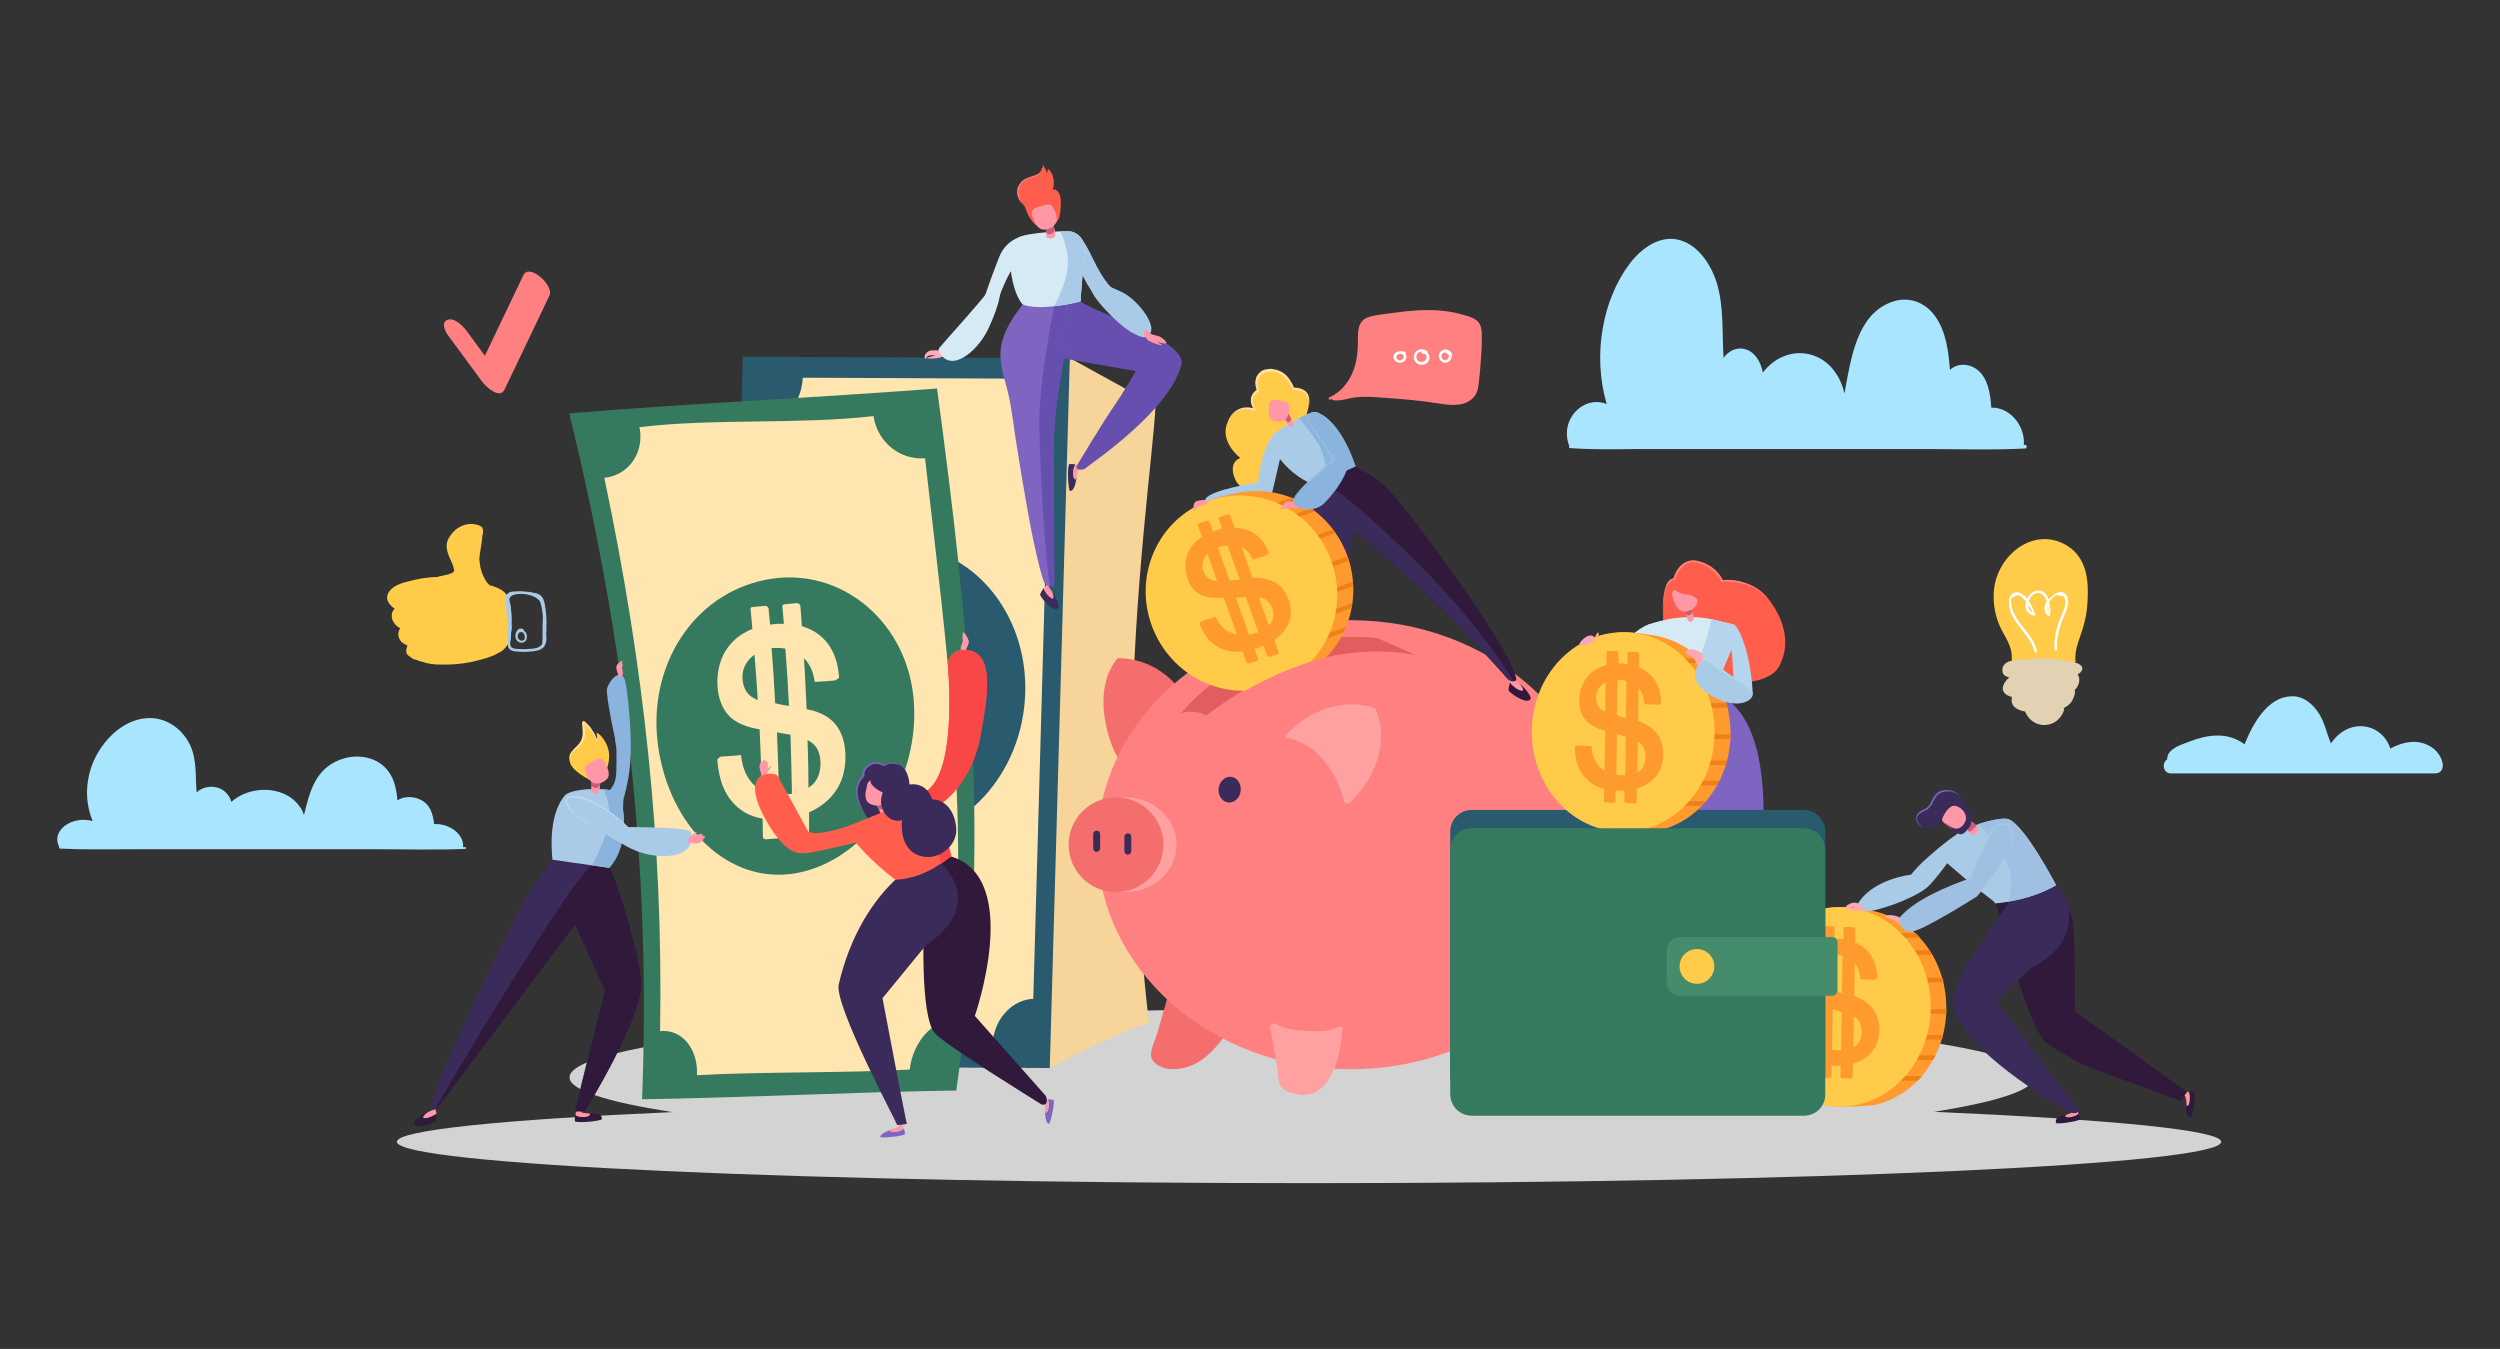 <?xml version="1.0" encoding="UTF-8"?> <!-- Generator: Adobe Illustrator 22.0.1, SVG Export Plug-In . SVG Version: 6.00 Build 0) --> <svg xmlns="http://www.w3.org/2000/svg" xmlns:xlink="http://www.w3.org/1999/xlink" id="Capa_1" x="0px" y="0px" viewBox="0 0 834 450" style="enable-background:new 0 0 834 450;" xml:space="preserve"><rect x="0" y="0" width="834" height="450" fill="#333333" stroke="none"/> <style type="text/css"> .st0{fill:#D3D3D3;} .st1{fill:#F7D59A;} .st2{fill:#295A6E;} .st3{fill:#FFE5B0;} .st4{fill:#357A5F;} .st5{fill:#FFA6B5;} .st6{fill:#FFCB48;} .st7{fill:#30193B;} .st8{fill:#FF97A6;} .st9{fill:#3B2B5B;} .st10{fill:#8AB3DD;} .st11{fill:#AACBE8;} .st12{fill:#C95D77;} .st13{fill:#BBDAF2;} .st14{fill:#FFE09C;} .st15{fill:#7F65C1;} .st16{fill:#FF5E4D;} .st17{fill:#F94646;} .st18{fill:#F46E6E;} .st19{fill:#FF8080;} .st20{fill:#FFA1A1;} .st21{fill:#E25D5D;} .st22{fill:#FF9A2E;} .st23{fill:none;} .st24{fill:#EF7F18;} .st25{fill:#96BEE2;} .st26{fill:#D5EAF5;} .st27{fill:#B4D5ED;} .st28{fill:#FF8278;} .st29{fill:#9FC0E2;} .st30{fill:#AACDE2;} .st31{fill:#448C6B;} .st32{fill:#B6D9EF;} .st33{fill:#664FAF;} .st34{fill:#FFABBB;} .st35{fill:#A9E5FF;} .st36{fill:#E2D1B3;} .st37{fill:#FFFFFF;} </style> <g> <g> <path class="st0" d="M645.3,370.9c21.1-3.4,33.3-7.3,33.3-11.5c0-12.6-109.4-22.8-244.3-22.8c-134.9,0-244.3,10.2-244.3,22.8 c0,4.3,12.5,8.2,34.3,11.6c-56.7,2.5-91.9,6-91.9,9.9c0,7.6,136.2,13.8,304.3,13.8c168.1,0,304.3-6.2,304.3-13.8 C741,377,704.2,373.5,645.3,370.9z"></path> <g> <g> <path class="st1" d="M350.2,356.3c0,0,21.6-11.7,33.1-15c0,0-5.9-48.6-5.6-95.3c0.4-48.7,7.1-95.8,7.8-110.8l-28.7-15.8 C356.9,119.5,347.6,212.8,350.2,356.3z"></path> </g> <g> <g> <polygon class="st2" points="350.2,356.3 241.1,355.8 247.8,119 356.9,119.5 "></polygon> </g> <g> <path class="st3" d="M348.3,141.7c-7-1-11.9-7.8-11.7-15.4l-68.8-0.3c0,0.7-0.1,1.3-0.2,2c-1.1,7.8-7.3,13.5-14.2,13.5 L248,332.8c0.8,0,1.7,0,2.6,0.1c7,1,11.9,7.8,11.7,15.4l68.8,0.3c0-0.7,0.1-1.3,0.2-2c1.1-7.5,6.8-13.1,13.4-13.4l5.4-191.5 C349.5,141.8,348.9,141.8,348.3,141.7z"></path> </g> <g> <ellipse transform="matrix(0.115 -0.993 0.993 0.115 34.965 500.805)" class="st2" cx="298.5" cy="230.8" rx="49.1" ry="43.5"></ellipse> </g> <g> <g> <path class="st3" d="M316.6,234.6c2.1,4.7,1.8,11.2-0.3,15.9c-2.4,5.2-6.9,8.2-11.8,9.6c-0.1,2.4-0.2,4.8-0.3,7.2 c0,0.4-0.3,0.5-0.5,0.5c-1.5-0.1-2.9-0.1-4.2-0.2c-0.4,0-1-0.5-1-1c0.1-1.8,0.1-3.6,0.2-5.4c-1,0.1-2,0.1-3,0.1 c-0.2,0-0.4,0-0.7,0c-0.3,0-0.6,0-0.9,0c-0.1,1.8-0.2,3.7-0.2,5.5c0,0.2-0.1,0.4-0.2,0.5c-0.1,0.1-0.1,0.1-0.2,0.2 c-0.1,0-0.2,0.1-0.3,0.1c-1.5,0-2.8-0.1-4.2-0.2c-0.4,0-0.9-0.5-0.9-1c0.1-2,0.2-4,0.2-6c-3-0.8-5.8-2.2-8.2-4.6 c-4.5-4.4-5.9-10-5.8-16.7c0-0.5,1.1-0.9,1.5-0.9c2.2,0.1,4.5,0.2,6.7,0.3c0.1,5.9,2.3,10.2,6.2,12.6 c0.3-6.8,0.6-13.6,0.8-20.3c-0.4-0.1-0.7-0.2-1.1-0.3c-3.9-1.3-7.8-3.2-9.9-7.4c-2.4-4.8-1.7-11.6,0.6-16.4 c2.6-5.3,6.9-8.2,11.8-9.4c0.1-2.2,0.2-4.4,0.3-6.5c0-0.5,0.3-0.7,0.8-0.7c1.4,0.1,2.7,0.1,4.1,0.2c0.4,0,0.9,0.5,0.9,1 c-0.1,1.8-0.1,3.6-0.2,5.4c0.5,0,0.9,0,1.4,0c0.6,0,1.2,0.1,1.8,0.1c0.5,0.1,0.9,0.1,1.4,0.2c0.1-1.9,0.2-3.9,0.2-5.8 c0-0.4,0.4-0.5,0.7-0.5c1.4,0.1,2.7,0.1,4.1,0.2c0.4,0,1,0.5,1,1c-0.1,2.3-0.2,4.5-0.3,6.8c6.4,2.9,10.7,8.8,10.5,18.2 c0,0.4-0.6,0.7-1.1,0.8c-0.2,0.1-0.3,0.1-0.4,0.1c-2.2-0.1-4.5-0.2-6.7-0.3c-0.1-3.5-1.1-6.2-2.8-8.3 c-0.2,5.6-0.5,11.2-0.7,16.9c0.2,0.1,0.3,0.1,0.5,0.1C310.6,227.6,314.6,230,316.6,234.6z M299,253.3c0.3-6.5,0.5-13,0.8-19.5 c-0.8-0.3-1.7-0.5-2.4-0.7c-0.7-0.2-1.4-0.4-2.1-0.6c-0.3,6.9-0.6,13.7-0.8,20.6c0.8,0.1,1.7,0.2,2.6,0.2 C297.7,253.3,298.3,253.3,299,253.3 M300.2,224.2c0.3-6.3,0.5-12.6,0.8-18.9c-1.3-0.4-2.7-0.7-4.2-0.8c-0.1,0-0.2,0-0.3,0 c-0.3,6.1-0.5,12.2-0.8,18.3C297.2,223.3,298.7,223.8,300.2,224.2 M290,220.9c0.2-5,0.4-10,0.6-15c-3.3,1.8-5.6,5.2-4.7,10 C286.4,218.4,288,219.9,290,220.9 M308.4,248.4c1.4-2.9,1.4-7.4-0.5-10c-0.6-0.9-1.5-1.6-2.4-2.2c-0.2,5.2-0.4,10.5-0.6,15.7 C306.3,251.2,307.6,250.1,308.4,248.4"></path> </g> </g> </g> </g> <g> <g> <path class="st4" d="M319,363.8c-31,0.4-73.8,2.5-104.8,2.9c3-77.7-5.4-151.6-24.3-228.8c39.7-3.3,82.4-5.2,122.7-8.3 C323.3,209.2,331,282.7,319,363.8z"></path> </g> <g> <path class="st3" d="M306.6,152.9c-7.7-0.3-14.1-6.4-15.2-14.1c-25,2.9-53.3,0.7-78.1,3.7c0.1,0.6,0.3,1.3,0.3,2 c0.6,7.8-4.7,14.2-12,14.9c13.2,62.7,19.7,121.6,18.6,184.6c0.7-0.1,1.5-0.1,2.3,0c6.2,0.7,10.4,7,10,14.7 c19.8-1.2,51.1-0.7,71-1.9c0.1-0.7,0.2-1.3,0.3-2c1.6-7.7,7.1-13.7,12.9-14.4c7.5-65.5-0.8-123.1-8.1-187.5 C307.9,152.9,307.3,152.9,306.6,152.9z"></path> </g> <g> <path class="st4" d="M305,237.6c0.2,27.6-19.3,51.5-41.6,54c-22.3,2.5-41.2-17.9-44.1-44.7c-2.8-26.7,13.6-50.4,38.6-53.9 C282.8,189.6,304.9,209.9,305,237.6z"></path> </g> <g> <g> <path class="st3" d="M280.2,243.9c2.3,4.5,2.4,11.1,0.6,16.1c-2.1,5.5-6.3,9-10.9,11c0,2.4,0,4.8,0,7.2c0,0.4-0.2,0.5-0.5,0.5 c-1.4,0.1-2.7,0.2-4,0.3c-0.4,0-1-0.3-1-0.9c0-1.8,0-3.6,0-5.4c-1,0.2-1.9,0.3-2.9,0.4c-0.2,0-0.4,0-0.6,0.1 c-0.3,0-0.6,0-0.9,0.1c0,1.9,0,3.7,0,5.6c0,0.2-0.1,0.4-0.1,0.5c-0.1,0.1-0.1,0.1-0.2,0.2c-0.1,0.1-0.2,0.1-0.3,0.1 c-1.4,0.1-2.7,0.2-4,0.3c-0.4,0-0.9-0.4-0.9-0.9c0-2-0.1-4-0.1-6c-2.9-0.5-5.7-1.6-8.1-3.6c-4.6-3.9-6.5-9.3-7-16 c0-0.5,1-1,1.3-1.1c2.2-0.1,4.4-0.3,6.6-0.5c0.6,5.8,3.1,9.9,7,11.8c-0.2-6.8-0.5-13.6-0.8-20.4c-0.4-0.1-0.7-0.1-1.1-0.2 c-3.9-0.8-8-2.2-10.5-6.1c-2.9-4.5-3.1-11.3-1.4-16.3c1.9-5.6,5.9-9,10.6-10.9c-0.2-2.2-0.4-4.4-0.6-6.5 c-0.1-0.5,0.2-0.8,0.7-0.8c1.4-0.1,2.8-0.3,4.2-0.4c0.4,0,1,0.4,1.1,0.9c0.2,1.8,0.3,3.6,0.5,5.4c0.5-0.1,0.9-0.1,1.4-0.2 c0.6-0.1,1.2-0.1,1.8-0.1c0.5,0,1,0,1.4,0c-0.2-2-0.3-3.9-0.5-5.9c0-0.4,0.3-0.5,0.6-0.6c1.4-0.1,2.8-0.3,4.2-0.4 c0.4,0,1.1,0.3,1.2,0.9c0.2,2.3,0.4,4.6,0.5,6.8c6.9,2,11.8,7.5,12.4,17c0,0.4-0.6,0.7-1,0.9c-0.2,0.1-0.3,0.2-0.4,0.2 c-2.2,0.2-4.5,0.4-6.7,0.5c-0.5-3.5-1.7-6.1-3.6-7.9c0.4,5.7,0.6,11.3,0.9,17c0.2,0,0.3,0.1,0.5,0.1 C273.8,237.5,277.9,239.5,280.2,243.9z M264.2,264.8c-0.1-6.6-0.3-13.1-0.5-19.7c-0.9-0.1-1.7-0.3-2.4-0.4 c-0.7-0.1-1.4-0.3-2.1-0.4c0.3,6.9,0.5,13.8,0.7,20.7c0.8,0,1.6,0,2.5-0.1C263,265,263.6,264.9,264.2,264.8 M263.2,235.5 c-0.3-6.4-0.7-12.7-1.2-19.1c-1.4-0.3-2.8-0.3-4.3-0.2c-0.1,0-0.2,0-0.3,0c0.5,6.1,0.9,12.3,1.2,18.4 C260.2,235,261.7,235.3,263.2,235.5 M252.8,233.5c-0.3-5-0.7-10-1.1-15.1c-3.1,2.2-5,6-3.5,10.6 C249,231.5,250.8,232.8,252.8,233.5 M273,258.8c1.2-3.1,1-7.6-1.1-10c-0.7-0.8-1.5-1.4-2.5-1.9c0.2,5.3,0.3,10.6,0.3,15.9 C271.2,261.8,272.3,260.6,273,258.8"></path> </g> </g> </g> <g> <path class="st5" d="M532.1,212.4c0,0,0.8-1.6,1.1-1.4c0.3,0.2,0,1.4,0,1.4H532.1z"></path> </g> <g> <g> <path class="st6" d="M196.6,260.1c-0.5-0.3-6-3-6.5-6c-0.6-3.7,2.7-4.1,4.1-7.1c1.4-3-0.3-5.9,0.4-6.1c0,0,3.4,2.5,4.4,6.3 c0,0,0.6-0.9,0-2.6c-0.2-0.4,1.1,0.4,1.4,0.8c2.6,2.9,3.5,6.2,2.3,10.3C201,261.9,197.9,260.9,196.6,260.1z"></path> </g> <g> <g> <path class="st7" d="M138.1,374.7c-0.2-0.9,3.4-3.4,4.7-3.8c-0.4,0.3-1,0.9-0.5,1.3c0.8,0.5,2.6,0,3.2-0.8 c0.1,0.7,0.1,1.7,0,2.3C145.5,374.6,138.6,376.9,138.1,374.7z"></path> </g> <g> <path class="st8" d="M141.3,372.9c-0.6-0.3,0.9-1.5,1.3-1.8c1.1-0.6,1.3-0.6,1.5-0.7c0.4-0.2,0.6-0.7,0.6-0.7l0.7,0 c0,0-0.2,0.5,0.1,1.2c0.1,0.2,0.1,0.3,0.2,0.5C144.9,372.2,142.1,373.4,141.3,372.9z"></path> </g> </g> <g> <g> <g> <path class="st7" d="M200.8,373.3c0-2.4-3.1-1.8-4.9-1.9c0.5,0.2,1.2,0.6,0.4,0.9c-1.1,0.5-3.5,0.4-4.4-0.3 c-0.2,0.6-0.2,1.5-0.1,2C192,374.8,200.8,374,200.8,373.3z"></path> </g> </g> <g> <g> <path class="st8" d="M196.3,372.3c0.7-0.3,0.9-0.9-0.3-0.9c-1.1,0-1.9-0.3-2.1-0.4c-0.5-0.2-0.8-0.9-0.8-0.9l-0.9,0.1 c0,0-0.2,1.6-0.2,1.8C192.8,372.8,195.3,372.8,196.3,372.3z"></path> </g> </g> </g> <g> <path class="st9" d="M184.4,286.9c0,0.2-6.3,7.7-9.8,14.4c-4.7,9-29.6,58.7-30.9,68.4c-0.2,1.4,2.1,0.4,3.2-1.4 c0.5-0.7,44.8-59.8,44.8-59.8l10,22l-10,40.3l3.4-0.2c0,0,19.9-32.2,18.7-43.4c-1.2-11.7-8.8-35.3-10.5-37.7 C200.1,289.1,189.3,286.2,184.4,286.9z"></path> </g> <g> <path class="st7" d="M145.1,370.2c0.8-0.3,1.4-1.1,1.9-1.9c0.5-0.8,44.8-59.8,44.8-59.8l10,22l-10,40.3l3.4-0.2 c0,0,19.9-32.2,18.7-43.4c-1.2-11.7-8.8-35.3-10.5-37.7c-1.1-0.2-2.9-0.6-5.2-1.1C193.6,287.6,144.5,370.4,145.1,370.2z"></path> </g> <g> <path class="st10" d="M205.2,268c-0.5,0.1-3.8-2.4-2.1-4.1c1.7-1.7,2-3.1,2.2-4c0.6-1.9,0.3-10.5,0.3-10.5s-1.8-8.4,2.8-4.4 c3.5,3,1.5,14.9-0.2,20.8c-0.5,1.8-0.2,3.7-0.4,3.9C207.2,270.7,206.1,267.8,205.2,268z"></path> </g> <g> <path class="st10" d="M206,250.3c0,0-4.1-18.4-3.5-20.6c0.6-2.1,3.6-6.6,5.7-3.5c1,1.6,2.5,17.5,2.2,24.6 C210.1,256.4,206,250.3,206,250.3z"></path> </g> <g> <path class="st8" d="M206.5,225.8c0,0-0.9-2.3-0.9-3.2c0-1.2,2.1-2.5,2.1-2.1c0,0.4-0.5,1.2-0.5,1.2s0.1-0.4,0.4-0.3 c0.4,0.1-0.1,1.1-0.1,1.5C207.5,223.3,208.6,225.9,206.5,225.8z"></path> </g> <g> <path class="st11" d="M188.5,265.3c1.9-2.2,14.2-3.1,18.2-0.6c0,0,4.9,15.1-3.5,24.8l-18.9-2.7 C184.4,286.9,182.2,272.6,188.5,265.3z"></path> </g> <g> <g> <path class="st8" d="M197.8,257.9c0,0-0.8,5.4-0.5,6.1c0.4,0.6,1.7,1.4,2.5,0.1c0.8-1.4,0.1-6.1,0.1-6.1L197.8,257.9z"></path> </g> </g> <g> <g> <path class="st12" d="M197.8,256c0,0-0.8,5.4-0.5,6.1c0.4,0.6,1.9,1.4,2.7,0.1c0.8-1.4-0.1-6.1-0.1-6.1L197.8,256z"></path> </g> </g> <g> <g> <path class="st8" d="M203,257.4c0-0.5-0.7-2-1.3-3.2c-0.5-1-1.8-1.4-2.8-0.9c-1.6,0.8-3.3,1.9-3.6,2.4c-0.5,0.9,0,1.9,0.3,2.8 c0.3,0.8,1.3,2.2,2.1,2.6c0.7,0.4,2.3,0.4,3,0C202.9,260,203.3,259.1,203,257.4z"></path> </g> </g> <g> <path class="st10" d="M201.3,263.3c0,0,4.2,0.4,5.4,1.1c0,0,5,15.4-3.4,25.1l-5.8-0.8c0,0,4.5-7.9,5.6-14.7 C204,268.4,201.3,263.3,201.3,263.3z"></path> </g> <g> <path class="st11" d="M189,267.1c0.7-3.6,11-0.4,20.6,8.8c0,0,16.7,0,20.2,1.2c0.3,0.1,0.5,0.3,0.6,0.5c1,1.7,0.9,7.1-7,7.9 c-8.9,0.8-15.6-3.9-15.6-3.9S188.5,271.7,189,267.1z"></path> </g> <g> <g> <path class="st8" d="M233.8,280.8c0.8-0.9,0.5-2.4-0.5-2.4c-0.1,0-0.6,0.1-1,0.3c-0.3,0.1-0.6,0.2-0.6,0.2s0.9-1.2,0.6-1.4 c-0.3-0.2-0.8,0.7-1.1,0.9c-0.3,0.3-2.7,1.8-1.7,2.5C229.5,280.9,232.5,282,233.8,280.8z"></path> </g> <g> <path class="st8" d="M234.3,278.2c0,0,0.3,0.3-0.2,0.6c0,0,1-0.1,1.1,0.3c0.1,0.5-0.8,0.8-0.9,1c0,0,0.6-0.2,0.4,0.1 c-0.2,0.3-1.2,1-1.7,1s-0.9-2.6-0.9-2.6S233.8,278.1,234.3,278.2z"></path> </g> </g> <g> <path class="st13" d="M198.2,276.1c-1.9-1.1-3.8-2.3-5.5-3.7c-0.9-0.7-1.7-1.4-2.5-2.2c-0.4-0.4-0.7-0.8-1-1.4 c-0.3-0.5-0.5-1.1-0.5-1.7l0,0l0,0c0.1-0.6,0.5-1.1,1-1.3c0.5-0.2,1.1-0.3,1.6-0.3c1.1,0,2.1,0.2,3.1,0.5c2,0.6,3.8,1.5,5.6,2.5 c1.8,1,3.4,2.2,5,3.4c1.6,1.3,3.1,2.6,4.5,4.1c-1.5-1.3-3.1-2.6-4.7-3.8c-1.6-1.2-3.3-2.3-5.1-3.3c-1.8-1-3.6-1.8-5.5-2.4 c-1-0.3-1.9-0.5-2.9-0.5c-0.5,0-1,0.1-1.4,0.2c-0.4,0.2-0.7,0.5-0.8,1l0,0c0,0.5,0.2,1,0.4,1.4c0.3,0.5,0.6,0.9,0.9,1.3 c0.7,0.8,1.5,1.6,2.4,2.3C194.6,273.5,196.4,274.8,198.2,276.1z"></path> </g> <g> <path class="st14" d="M190.1,254.1c-0.1-0.6-0.2-1.2-0.1-1.9c0.1-0.6,0.4-1.2,0.9-1.7c0.8-1,1.8-1.7,2.5-2.7c0.7-1,1-2.1,1-3.3 c0-0.6-0.1-1.2-0.1-1.8l-0.1-0.9c0-0.2,0-0.3,0-0.5c0-0.1,0-0.2,0.1-0.4c0-0.1,0.2-0.4,0.4-0.4l0,0c0.1,0,0.2,0,0.2,0.1 c0.6,0.4,1,0.9,1.5,1.4c0.5,0.5,0.9,1,1.2,1.6c0.4,0.5,0.7,1.1,1,1.7c0.3,0.6,0.5,1.2,0.6,1.9l-0.3-0.1c0.1-0.1,0.2-0.4,0.2-0.6 c0.1-0.2,0.1-0.4,0.1-0.6c0-0.4-0.1-0.9-0.2-1.3c0.2,0.4,0.3,0.8,0.4,1.3c0,0.2,0,0.5,0,0.7c0,0.2-0.1,0.5-0.2,0.7 c0,0.1-0.1,0.1-0.2,0.1c0,0-0.1,0-0.1-0.1l0,0c-0.2-0.6-0.4-1.2-0.7-1.8c-0.3-0.6-0.6-1.1-1-1.6c-0.4-0.5-0.8-1-1.3-1.4 c-0.4-0.4-0.9-0.9-1.4-1.2l0.3,0.1c0,0,0.1-0.1,0.1-0.1c0,0,0,0,0,0.1c0,0.1,0,0.3,0,0.4l0.2,0.9c0.1,0.6,0.2,1.3,0.1,1.9 c0,1.3-0.5,2.6-1.2,3.6c-0.8,1-1.9,1.7-2.7,2.6c-0.4,0.4-0.8,0.9-0.9,1.5C190.1,252.9,190.1,253.5,190.1,254.1z"></path> </g> </g> <g> <g> <path class="st9" d="M292.2,275.7c-1.5-0.8-10.5-10.6-4.1-16.9c0,0-0.7-2.4,2.4-3.9c3.1-1.5,5.7,1.7,5.9,2.2 c0.2,0.5-3.1,18.6-3.7,18.6S292.2,275.7,292.2,275.7z"></path> </g> <g> <g> <path class="st8" d="M253.7,255c0.6-1,2.1-1,2.4-0.1c0,0.1,0,0.6,0,1c0,0.3-0.1,0.6-0.1,0.6s0.9-1.1,1.2-0.9 c0.3,0.2-0.5,0.9-0.7,1.2c-0.2,0.4-1.1,3-2.1,2.1C254.4,259,252.8,256.4,253.7,255z"></path> </g> <g> <path class="st8" d="M256,254c0,0-0.4-0.3-0.5,0.4c0,0-0.1-1-0.6-1c-0.5,0-0.6,0.9-0.7,1.1c0,0,0.1-0.6-0.2-0.4 c-0.3,0.2-0.7,1.3-0.6,1.8c0.1,0.5,2.6,0.3,2.6,0.3S256.2,254.4,256,254z"></path> </g> </g> <g> <g> <g> <path class="st15" d="M293.7,379.3c-0.2-0.9,2.4-2.1,4.1-2.6c-0.4,0.3-0.9,0.8-0.2,0.9c1,0.2,3.3-0.3,3.9-1.1 c0.3,0.5,0.4,1.3,0.4,1.8C301.8,379,293.8,379.8,293.7,379.3z"></path> </g> </g> <g> <g> <path class="st8" d="M297.5,377.6c-0.7-0.1-1-0.6,0.1-0.9c0.9-0.2,1.7-0.6,1.9-0.7c0.4-0.2,0.5-1,0.5-1l0.9-0.1 c0,0,0.4,1.4,0.5,1.6C300.8,377.3,298.5,377.8,297.5,377.6z"></path> </g> </g> </g> <g> <g> <g> <path class="st15" d="M349.9,374.9c-1,0-1.3-2.9-1.3-4.6c0.2,0.5,0.5,1.1,0.8,0.5c0.5-0.9,0.7-3.2,0.1-4 c0.6-0.1,1.4,0,1.9,0.1C352.1,367,350.5,374.9,349.9,374.9z"></path> </g> </g> <g> <g> <path class="st8" d="M349.4,370.8c-0.3,0.6-0.9,0.7-0.8-0.3c0.1-1-0.1-1.8-0.2-2c-0.1-0.5-0.8-0.8-0.8-0.8l0.2-0.8 c0,0,1.5,0,1.7,0C350.1,367.6,349.9,369.8,349.4,370.8z"></path> </g> </g> </g> <g> <g> <path class="st7" d="M307.8,286.7c6.2-2.2,9.4-1,9.4-1c24.1,7.1,8,53.2,8,53.2s23.3,26.3,23.6,26.6c0.3,0.3,1.2,3.3-1.1,3 c-0.2,0-0.7-0.3-0.8-0.4c-2.8-1.8-30.8-19-34.9-23.3c-5.4-5.6-3.7-38.6-3.7-38.6L307.8,286.7z"></path> </g> </g> <g> <g> <path class="st8" d="M291.8,266.7c0,0,1.7,4.6,2.3,4.9c0.5,0.3,1.8,0.5,1.8-0.9c0-1.4-2.6-4.8-2.6-4.8L291.8,266.7z"></path> </g> <g> <path class="st12" d="M293.2,270c0.8,0.1,1.7-0.2,2.1-0.9c-0.4-0.8-0.9-1.6-1.4-2.3l-1.7,0.9 C292.5,268.4,292.9,269.3,293.2,270z"></path> </g> </g> <g> <g> <path class="st8" d="M288.7,265.4c-0.1-0.5,0.3-2.3,0.6-3.7c0.3-1.2,1.6-1.9,2.7-1.6c1.9,0.5,3.9,1.2,4.3,1.7 c0.7,0.8,0.5,2,0.3,3c-0.2,0.9-0.8,2.6-1.6,3.2c-0.7,0.6-2.3,0.9-3.2,0.7C289.4,268.1,288.9,267.3,288.7,265.4z"></path> </g> </g> <g> <path class="st8" d="M321.3,217.4c0.4,0.1,0.7-0.1,0.8-0.4c0.4-0.8,1.3-2.5,1.1-3.2c-0.3-1-1.4-2.9-1.8-2.8 c-0.5,0.1-0.3,2.3-0.2,2.8C321.2,214.3,319.5,217.1,321.3,217.4z"></path> </g> <g> <g> <path class="st9" d="M279.8,328.4c7.4-31.8,28-41.8,28-41.8c2.8-0.1,6.3,1.6,6.3,1.6c14.9,15.2-5.1,27-5.1,27l-14.6,17.8 c0,0,7.9,41.6,8.1,41.8c0.2,0.3-3.1,0.5-3.2,0.5C299.3,374.8,278.2,335.3,279.8,328.4z"></path> </g> </g> <g> <g> <path class="st16" d="M319.9,217c-2,0.3-3.6,2.7-3.7,4.1c-0.1,0.7,3.8,38.4-8.4,43.5c-6.8,2.9-4.2,2.8-23.4,10.4 c-4.6,1.8-12.3,3.9-14.8,2.4l-9.9-18.1c-0.3-0.6-0.8-1-1.5-1.1c-2.6-0.4-8.9,0.1-5.2,10.1c1.8,4.8,7.6,15,12.7,16.1 c3.4,0.7,4.3,0.2,19.8-3.3c0,0,4.9,6.1,13.2,12.4c10.5-0.5,17.8-7.5,18.5-7.8c0-0.7-3.9-14.3-5.4-16.3c0,0,11.9-5.9,15.2-24.2 C329,234.6,333.3,214.8,319.9,217z"></path> </g> </g> <g> <g> <path class="st17" d="M319.9,217c-2,0.3-3.6,2.7-3.7,4.1c-0.1,0.7,3.8,38.4-8.4,43.5c-3,1.2-4.2,1.9-6.1,2.9 c-1.4,0.7,4.4,4.5,8,10.1c2.9,4.5,4.3,10.6,4.3,10.6s3.1-2.4,3.4-2.5c0-0.7-3.9-14.3-5.4-16.3c0,0,11.9-5.9,15.2-24.2 C329,234.6,333.3,214.8,319.9,217z"></path> </g> </g> <g> <path class="st9" d="M291.8,256.7c-0.1,0.9-2.3,3.3-1,5c1.4,1.7,3,2.3,3.7,2.7c0,0-1.7,3.6,0.7,7c2.5,3.4,5.7,2.2,5.7,2.2 s-1.2,9.2,5.4,11.7c6.6,2.5,13.1-3.2,12.7-8.8c-0.3-5.6-3.5-9.8-8-9.8c0,0-1.5-5.8-7.6-5c0,0-0.3-9.8-8.8-6.5 C294.8,255.3,292.2,254.3,291.8,256.7z"></path> </g> <g> <path class="st15" d="M302.9,258.4c-0.3-0.8-0.7-1.5-1.3-2.1c-0.5-0.6-1.2-1.1-2-1.3c-0.8-0.2-1.6-0.3-2.4-0.2 c-0.8,0.1-1.6,0.4-2.3,0.7c-0.1,0-0.1,0-0.2,0l0,0l-0.3-0.1l0,0c0,0,0,0-0.1,0c-0.6-0.4-1.3-0.6-2-0.6c-0.7,0-1.4,0.2-2,0.6 c-0.6,0.4-1.2,0.8-1.5,1.4c-0.4,0.6-0.5,1.3-0.4,2l0,0c0,0.1,0,0.2-0.1,0.2c-0.9,0.9-1.5,1.9-1.9,3c-0.4,1.2-0.4,2.4-0.2,3.6 c0.2,1.2,0.6,2.4,1.1,3.5c0.5,1.1,1.2,2.2,1.9,3.3c-0.8-1-1.5-2-2.1-3.1c-0.6-1.1-1-2.3-1.3-3.6c-0.2-1.3-0.3-2.6,0.1-3.8 c0.4-1.3,1.1-2.4,2-3.3l-0.1,0.3c-0.2-0.9,0-1.7,0.4-2.4c0.4-0.7,1.1-1.2,1.8-1.6c0.7-0.4,1.5-0.7,2.3-0.6 c0.8,0,1.6,0.3,2.3,0.7l-0.1,0l0.4,0.1l-0.2,0c0.8-0.3,1.6-0.5,2.5-0.6c0.8-0.1,1.7,0,2.5,0.3c0.8,0.3,1.5,0.8,2,1.5 C302.3,256.9,302.6,257.7,302.9,258.4z"></path> </g> </g> <g> <g> <g> <path class="st18" d="M391.1,330.8l-6.2,21.7c0,0,1.9,4.6,10.1,3.1c8.2-1.5,15.6-15.1,15.6-15.1L391.1,330.8z"></path> </g> <g> <g> <path class="st18" d="M390,330.9c-1.3,4.7-2.7,9.4-4,14c-0.7,2.5-3.3,6.9-1.2,9.2c4.1,4.4,12,2.5,16.2-0.6 c4.5-3.3,8.1-8.2,10.7-13c0.1-0.2,0.1-0.6-0.2-0.7c-6.5-3.2-13-6.4-19.5-9.6c-0.8-0.4-2.7,0.7-1.7,1.2 c5.3,2.6,10.7,5.3,16,7.9c1,0.5,2.1,0.9,3.1,1.5c0.6,0.4,0.2,0.2,0.2-0.4c0,0.2-0.4,0.8-0.5,0.9c-1.2,1.1-2.1,3.2-3,4.6 c-1.4,1.9-2.9,3.7-4.7,5.3c-2.5,2.3-5.2,3.9-8.6,4c-2,0.1-5.2-0.3-6.3-2.3c-0.6-1.1,0.4-3.2,0.9-4.8 c1.6-5.8,3.3-11.5,4.9-17.3C392.5,329.7,390.3,330,390,330.9z"></path> </g> </g> </g> <g> <path class="st18" d="M373.5,253.2c-0.7,1.3-11.3-20.8-0.7-33.6c0,0,17-1.4,25.7,18.7C398.5,238.3,381.1,240.1,373.5,253.2z"></path> </g> <g> <ellipse class="st19" cx="450.6" cy="281.8" rx="84.5" ry="74.9"></ellipse> </g> <g> <ellipse class="st20" cx="375.4" cy="281.8" rx="17.1" ry="15.8"></ellipse> </g> <g> <ellipse transform="matrix(0.126 -0.992 0.992 0.126 97.349 637.068)" class="st9" cx="410.1" cy="263.3" rx="4.3" ry="3.7"></ellipse> </g> <g> <g> <path class="st20" d="M430.1,245.6c-1.5-0.2,12.1-14.2,27.8-8.9c0,0,7.4,15.4-8.2,30.7C449.6,267.4,445,248,430.1,245.6z"></path> </g> <g> <g> <path class="st20" d="M430.9,245.1c0.2,0.1,2.2-2.1,2.6-2.5c2-1.7,4.4-3.1,6.8-4.2c3.3-1.5,6.9-2.3,10.6-2.2 c1.7,0.1,5.1,0.1,6.1,1.4c1.7,2.3,1.6,7.4,1.5,10.1c-0.5,7.6-4.4,14.2-9.7,19.5c0.7,0,1.3-0.1,2-0.1c-2.4-10-9.4-20.1-20-22.1 c-0.7-0.1-2.6,0.9-1.4,1.2c10.2,1.9,16.8,11.9,19.1,21.5c0.2,0.7,1.7,0.2,2-0.1c6-6,10.3-13.6,10.2-22.3c0-2.5-0.4-5-1.2-7.4 c-0.6-1.7-0.7-1.7-2.6-2.2c-7.1-1.8-14.5-0.1-20.7,3.5c-0.7,0.4-8.8,6-6.9,6.9C429.8,246.5,431.8,245.5,430.9,245.1z"></path> </g> </g> </g> <g> <g> <path class="st20" d="M424.8,342.3l3.5,19.9c0,0,4.9,3.9,10,1.5c7.6-3.5,8.5-20.4,8.5-20.4s-3.3,2-11.5,1.4 C427.8,344.2,424.8,342.3,424.8,342.3z"></path> </g> <g> <g> <path class="st20" d="M423.7,342.6c0.8,4.5,1.6,9.1,2.4,13.6c0.3,1.7,0.2,4.6,1.1,6.1c0.8,1.4,3.1,2.2,4.5,2.5 c12.1,3.4,15.7-12.9,16.2-21.6c0-0.8-1.1-0.9-1.6-0.6c-3,1.7-7.4,1.5-10.6,1.3c-3.2-0.2-7.2-0.5-10-2.3 c-0.9-0.5-2.8,0.7-1.7,1.3c3.5,2.1,8.4,2.5,12.4,2.7c3.4,0.1,7.8,0.2,10.9-1.6c-0.5-0.2-1.1-0.4-1.6-0.6 c-0.2,3.5-0.8,7.2-1.9,10.5c-0.8,2.6-1.9,5.3-3.7,7.3c-2.3,2.5-8.5,3.5-10.8,0.3c0.3,0.4-0.3-2.2-0.4-2.8 c-0.4-2.2-0.8-4.3-1.1-6.5c-0.6-3.4-1.2-6.9-1.8-10.3C425.7,340.9,423.5,341.5,423.7,342.6z"></path> </g> </g> </g> <g> <circle class="st18" cx="372.3" cy="281.8" r="15.8"></circle> </g> <g> <path class="st9" d="M365.8,284.2L365.8,284.2c-0.6,0-1.1-0.5-1.1-1.2l0-4.8c0-0.6,0.5-1.1,1.2-1.1l0,0c0.6,0,1.1,0.5,1.1,1.2 l0,4.8C366.9,283.7,366.4,284.2,365.8,284.2z"></path> </g> <g> <path class="st9" d="M376.2,285.1L376.2,285.1c-0.6,0-1.1-0.5-1.1-1.2l0-4.8c0-0.6,0.5-1.1,1.2-1.1l0,0c0.6,0,1.1,0.5,1.1,1.2 l0,4.8C377.4,284.6,376.9,285.1,376.2,285.1z"></path> </g> <g> <path class="st21" d="M394,237.9c0,0,4.8-1.5,8.5,0.9c0,0,31.8-27.4,69.7-20.3l-12.6-5.6C459.6,212.9,420.8,207,394,237.9z"></path> </g> </g> <g> <g> <g> <path class="st7" d="M510.6,233.2c0.5-0.9-2.5-4.4-3.8-5.2c0.3,0.4,0.8,1.2,0.1,1.4c-1,0.3-2.7-0.7-3.1-1.7 c-0.3,0.7-0.5,1.7-0.6,2.4C503.1,231,509.5,235.3,510.6,233.2z"></path> </g> <g> <path class="st8" d="M507.9,230.4c0.7-0.2-0.5-1.8-0.9-2.3c-0.9-0.9-1.2-1-1.3-1.1c-0.4-0.3-0.4-0.9-0.4-0.9l-0.7-0.2 c0,0,0.1,0.6-0.4,1.2c-0.1,0.1-0.2,0.3-0.3,0.5C504.3,228.8,506.9,230.7,507.9,230.4z"></path> </g> </g> <g> <path class="st6" d="M434.8,140.7c0,0,5.9-10.9-3.4-10.8c0,0-2.5-7.6-9.5-5.9c0,0-4.3,1.5-2.4,6.5c0,0-4,1.9-1,6.4 c0,0-6.3-2.7-9,4c-2.8,6.6,4.3,11.9,4.3,11.9s-4.1,1.1-1.9,6.7c2.1,5.6,8.1,3.3,8.1,3.3L434.8,140.7z"></path> </g> <g> <path class="st7" d="M452.1,155.6c0.1,0.2,6.5,3,11.3,8c6.6,6.7,41.3,53.5,42.4,62.9c0.1,1.3-2.3,0.9-3.2-0.4 c-0.5-0.6-13-14.7-23.2-24.4c-12.8-12.2-28-25-28-25l-2.9,22.1c0,0-9.6,10.6-11.5,0.4c-2.1-10.6-1.7-33.5-0.9-36.2 C438.9,161.7,447.6,156.4,452.1,155.6z"></path> </g> <g> <path class="st11" d="M428.9,143.9c-3-2.6-8.1,4.8-9.2,17c0,0-15.9,2.5-17.5,5.5c-0.1,0.2-0.2,0.5-0.1,0.7 c0.3,1.8,0.9,6.5,8,4.8c8.2-2,14.3-7.6,14.3-7.6S428.5,147.2,428.9,143.9z"></path> </g> <g> <path class="st11" d="M439.2,137.5c-0.8-0.3-2.8,0.5-4.2,1.2c-3.2,1.6-9.6,4.8-11.7,8.6c0,0,4.5,10.4,15.2,14.5l13.7-6.3 C452.1,155.6,447.8,140.7,439.2,137.5z"></path> </g> <g> <g> <path class="st8" d="M428.4,136.4c0,0,3,4.1,3.1,4.7c0.1,0.6-0.4,1.7-1.5,0.9c-1.1-0.8-2.8-4.9-2.8-4.9L428.4,136.4z"></path> </g> </g> <g> <g> <path class="st12" d="M427.6,134.9c0,0,3,4.1,3.1,4.7c0.1,0.6-0.4,1.7-1.5,0.9c-1.1-0.8-2.8-4.9-2.8-4.9L427.6,134.9z"></path> </g> </g> <g> <g> <path class="st8" d="M423.3,138.3c-0.2-0.4,0-1.9,0.1-3.2c0.1-1.1,1.1-1.8,2.1-1.7c1.6,0.2,3.4,0.6,3.9,0.9 c0.7,0.6,0.7,1.7,0.6,2.5c0,0.8-0.4,2.3-0.9,2.9c-0.5,0.6-1.9,1-2.6,1C424.2,140.5,423.6,139.9,423.3,138.3z"></path> </g> </g> <g> <path class="st9" d="M504.9,227.3c-0.7,0-1.7-0.5-2.2-1.2c-0.5-0.6-13-14.7-23.2-24.4c-12.8-12.2-28-25-28-25l-2.9,22.1 c0,0-9.6,10.6-11.5,0.4c-2.1-10.6-1.7-33.5-0.9-36.2c0.9-0.4,2.4-1.3,4.3-2.3c2-1.1,24,17.7,40.4,35.4 C495.8,212.2,505.2,227.3,504.9,227.3z"></path> </g> <g> <path class="st14" d="M436.4,136.7c0.2-0.8,0.3-1.7,0.2-2.5c0-0.8-0.3-1.7-0.7-2.4c-0.5-0.7-1.2-1.1-2-1.4 c-0.8-0.2-1.6-0.3-2.5-0.3c-0.1,0-0.2-0.1-0.2-0.2l0,0c-0.4-0.9-0.9-1.8-1.4-2.6c-0.6-0.8-1.3-1.5-2.1-2.1 c-0.8-0.6-1.7-0.9-2.7-1.1c-1-0.2-2,0-2.9,0.2l0,0c-0.5,0.2-1.1,0.6-1.5,1c-0.4,0.4-0.8,0.9-0.9,1.5c-0.2,0.6-0.2,1.2-0.2,1.8 c0,0.3,0.1,0.6,0.2,0.9l0.3,0.9l0,0c0.1,0.2,0,0.4-0.2,0.4c-0.5,0.2-1,0.6-1.3,1.1c-0.3,0.5-0.6,1-0.6,1.5c0,0.6,0,1.1,0.2,1.7 c0.1,0.3,0.2,0.5,0.3,0.8l0.4,0.8l0,0c0.1,0.1,0,0.3-0.1,0.4c-0.1,0-0.2,0-0.2,0c-0.8-0.3-1.7-0.5-2.6-0.6 c-0.9,0-1.8,0.1-2.6,0.4c-0.8,0.3-1.6,0.8-2.2,1.5c-0.3,0.3-0.6,0.7-0.8,1.1c-0.2,0.4-0.4,0.8-0.7,1.2c0.2-0.4,0.4-0.9,0.6-1.3 c0.3-0.4,0.5-0.8,0.8-1.2c0.6-0.7,1.4-1.3,2.2-1.7c0.9-0.4,1.8-0.6,2.8-0.6c1,0,1.9,0.2,2.8,0.5l-0.3,0.4l-0.5-0.8 c-0.1-0.3-0.3-0.6-0.4-0.9c-0.2-0.6-0.4-1.3-0.3-2c0.1-0.7,0.3-1.3,0.7-1.9c0.4-0.5,0.9-1,1.5-1.3l-0.2,0.4l-0.3-1 c-0.1-0.3-0.2-0.7-0.2-1c-0.1-0.7,0-1.4,0.2-2.1c0.2-0.7,0.6-1.3,1.1-1.8c0.5-0.5,1.1-0.9,1.8-1.1l0,0c1-0.2,2.1-0.4,3.2-0.1 c1.1,0.2,2.1,0.6,3,1.2c0.9,0.6,1.6,1.4,2.2,2.3c0.6,0.9,1.1,1.8,1.4,2.8l-0.2-0.2c0.9,0,1.8,0.1,2.6,0.4 c0.8,0.3,1.6,0.8,2.1,1.6c0.5,0.8,0.6,1.7,0.6,2.5C436.8,135,436.6,135.9,436.4,136.7z"></path> </g> <g> <g> <path class="st22" d="M449.4,185.2c5.5,15-0.5,30.9-12,38.1c-2.5,1.6-9.4,4.2-11.4,4.9c-16.2,6-28.8-4.3-35.1-21.4 c-6.3-17.1-3.4-34,12.7-40c2.2-0.8,9.6-2.6,11.8-2.8C429.6,162.3,443.9,170.5,449.4,185.2z"></path> </g> <g> <g> <path class="st23" d="M443,212.9c-0.4,0.1-0.8-0.1-0.9-0.4c-0.1-0.4,0-0.8,0.4-0.9l6.5-2.4c0.8-2,1.4-4.1,1.8-6.3l-6.9,2.5 c-0.4,0.1-0.8-0.1-0.9-0.4c-0.1-0.4,0-0.8,0.4-0.9l7.6-2.8c0.3-1.9,0.3-3.8,0.3-5.7l-7.4,2.7c-0.4,0.1-0.8-0.1-0.9-0.4 c-0.1-0.4,0-0.8,0.4-0.9l7.8-2.9c-0.2-2.3-0.6-4.6-1.4-6.9l-8.2,3c-0.4,0.1-0.8-0.1-0.9-0.4c-0.1-0.4,0-0.8,0.4-0.9l8.2-3 c0-0.1-0.1-0.3-0.1-0.4c-1-2.7-2.3-5.2-3.9-7.5l-7.6,2.8c-0.4,0.1-0.8-0.1-0.9-0.4c-0.1-0.4,0-0.8,0.4-0.9l7.2-2.7 c-1.7-2.3-3.7-4.3-5.9-6l-7.3,2.7c-0.4,0.1-0.8-0.1-0.9-0.4c-0.1-0.4,0-0.8,0.4-0.9l6.4-2.4c-1.5-1-3-1.9-4.6-2.6l-6.7,2.5 c-0.4,0.1-0.8-0.1-0.9-0.4c-0.1-0.4,0-0.8,0.4-0.9l5.3-2c-4.8-1.9-10.1-2.6-15.4-2c-2.2,0.3-9.6,2-11.8,2.8 c-16.2,6-19.1,22.9-12.7,40c6.3,17.1,18.9,27.4,35.1,21.4c2-0.7,8.9-3.3,11.4-4.9c4.6-2.9,8.4-7.3,10.9-12.4L443,212.9z"></path> </g> <g> <path class="st24" d="M437,180.2c0.1,0.4,0.6,0.6,0.9,0.4l7.6-2.8c-0.3-0.4-0.6-0.8-0.9-1.2l-7.2,2.7 C437,179.4,436.8,179.8,437,180.2z"></path> </g> <g> <path class="st24" d="M430.5,172.8c0.1,0.4,0.6,0.6,0.9,0.4l7.3-2.7c-0.5-0.4-0.9-0.7-1.4-1l-6.4,2.4 C430.6,172,430.4,172.5,430.5,172.8z"></path> </g> <g> <path class="st24" d="M425.1,168.9c0.1,0.4,0.6,0.6,0.9,0.4l6.7-2.5c-0.6-0.3-1.3-0.6-1.9-0.8l-5.3,2 C425.1,168.1,425,168.6,425.1,168.9z"></path> </g> <g> <path class="st24" d="M440.9,189.6c0.1,0.4,0.6,0.6,0.9,0.4l8.2-3c-0.1-0.5-0.3-0.9-0.5-1.4l-8.2,3 C440.9,188.8,440.7,189.2,440.9,189.6z"></path> </g> <g> <path class="st24" d="M443.1,197.8c0.1,0.4,0.6,0.6,0.9,0.4l7.4-2.7c0-0.5-0.1-1-0.1-1.5l-7.8,2.9 C443.1,197,442.9,197.4,443.1,197.8z"></path> </g> <g> <path class="st24" d="M443.1,204.9c0.1,0.4,0.6,0.6,0.9,0.4l6.9-2.5c0.1-0.6,0.2-1.1,0.3-1.7l-7.6,2.8 C443.1,204.1,443,204.6,443.1,204.9z"></path> </g> <g> <path class="st24" d="M442.1,212.5c0.1,0.4,0.6,0.6,0.9,0.4l5.2-1.9c0.3-0.6,0.6-1.2,0.8-1.9l-6.5,2.4 C442.2,211.7,442,212.1,442.1,212.5z"></path> </g> </g> <g> <path class="st6" d="M444,186.8c6.3,16.9-2,35.6-18.5,41.7c-16.5,6.1-34.9-2.7-41.2-19.6s2-35.6,18.5-41.7 C419.3,161.1,437.8,169.9,444,186.8z"></path> </g> <g> <g> <path class="st22" d="M426.9,195.4c2.5,2.3,3.9,6.2,3.7,9.5c-0.3,3.7-2.6,6.5-5.5,8.6c0.5,1.4,1,2.9,1.5,4.3 c0.1,0.2,0,0.4-0.2,0.4c-1,0.3-1.9,0.6-2.8,0.9c-0.3,0.1-0.8,0-0.9-0.4c-0.4-1.1-0.8-2.2-1.2-3.3c-0.7,0.3-1.3,0.6-2,0.8 c-0.1,0.1-0.3,0.1-0.4,0.1c-0.2,0.1-0.4,0.1-0.6,0.2c0.4,1.1,0.8,2.2,1.2,3.3c0,0.1,0,0.2,0,0.3c0,0.1-0.1,0.1-0.1,0.2 c-0.1,0.1-0.1,0.1-0.2,0.1c-1,0.3-1.9,0.6-2.8,0.9c-0.3,0.1-0.7-0.1-0.8-0.4c-0.4-1.2-0.9-2.4-1.3-3.6 c-2.2,0.3-4.3,0.1-6.5-0.7c-4-1.5-6.3-4.5-7.8-8.5c-0.1-0.3,0.5-0.8,0.8-0.9c1.5-0.5,3-1,4.5-1.5c1.5,3.5,4,5.5,7.1,5.9 c-1.5-4.1-2.9-8.2-4.4-12.3c-0.3,0-0.5,0-0.8,0.1c-2.9,0.2-5.9,0-8.3-1.9c-2.8-2.3-3.9-6.5-3.6-9.9c0.4-3.8,2.6-6.6,5.5-8.5 c-0.5-1.3-0.9-2.6-1.4-3.9c-0.1-0.3,0-0.5,0.3-0.6c0.9-0.3,1.8-0.6,2.8-0.9c0.3-0.1,0.7,0.1,0.8,0.4c0.4,1.1,0.8,2.2,1.1,3.2 c0.3-0.1,0.6-0.2,0.9-0.3c0.4-0.1,0.8-0.2,1.2-0.4c0.3-0.1,0.6-0.2,1-0.2c-0.4-1.2-0.8-2.4-1.3-3.5c-0.1-0.2,0.1-0.4,0.3-0.4 c0.9-0.3,1.8-0.6,2.8-0.9c0.3-0.1,0.8,0,0.9,0.4c0.5,1.4,1,2.7,1.5,4.1c4.9,0.1,9.2,2.6,11.3,8.2c0.1,0.2-0.2,0.5-0.5,0.7 c-0.1,0.1-0.2,0.1-0.2,0.2c-1.5,0.5-3,1-4.5,1.5c-0.9-2.1-2.2-3.4-3.8-4.2c1.2,3.4,2.4,6.8,3.6,10.2c0.1,0,0.2,0,0.3,0 C421.2,192.7,424.4,193.2,426.9,195.4z M419.8,210.9c-1.4-3.9-2.8-7.9-4.2-11.8c-0.6,0.1-1.2,0.1-1.8,0.2 c-0.5,0-1,0.1-1.5,0.1c1.5,4.2,2.9,8.3,4.4,12.4c0.6-0.1,1.2-0.3,1.8-0.5C418.9,211.2,419.4,211,419.8,210.9 M413.6,193.3 c-1.4-3.8-2.7-7.6-4.1-11.4c-1,0.1-2,0.3-3,0.6c-0.1,0-0.1,0-0.2,0.1c1.3,3.7,2.6,7.4,3.9,11.1 C411.4,193.5,412.5,193.4,413.6,193.3 M406,193.8c-1.1-3-2.1-6-3.2-9.1c-1.8,1.9-2.4,4.5-0.7,7.1 C403.1,193.3,404.5,193.7,406,193.8 M424.8,205.7c0.2-2.1-0.8-4.7-2.8-5.8c-0.6-0.4-1.3-0.6-2.1-0.7c1.1,3.2,2.2,6.3,3.4,9.5 C424.1,207.8,424.7,206.8,424.8,205.7"></path> </g> </g> </g> <g> <g> <path class="st8" d="M402.7,167.3c-0.1-0.3-0.4-0.5-0.7-0.5c-0.8,0-2.7,0.1-3.2,0.6c-0.8,0.6-0.8,2.7-0.5,3 c0.3,0.3,0.9-1.2,1.3-1.5C400,168.7,403.2,168.8,402.7,167.3z"></path> </g> </g> <g> <path class="st8" d="M433.3,167.9c0,0-2.8-0.7-3.8-0.6c-1.4,0.2-2.6,2.8-2.2,2.7c0.4-0.1,1.3-0.8,1.3-0.8s-0.5,0.1-0.3,0.5 c0.1,0.4,1.2-0.3,1.7-0.3C430.5,169.3,433.7,170.3,433.3,167.9z"></path> </g> <g> <path class="st19" d="M398.8,241.4c0,0,41.1-33.2,72.4-21.1l2.2,7.8c0,0-52.7,13.3-62.2,17.6C401.6,250,398.8,241.4,398.8,241.4 z"></path> </g> <g> <path class="st10" d="M439.2,137.5c-0.6-0.2-1.9,0.2-3.1,0.7c-0.4,0.2-2.7,1.3-2.7,1.3s6.2,7.4,7.2,10.1 c2.2,5.9,2.3,10.2,2.3,10.2l9.3-4.2C452.1,155.6,447.8,140.7,439.2,137.5z"></path> </g> <g> <path class="st10" d="M436.2,139.1c-0.4,0.8,3.7,6.6,5.4,9c2.3,3.4,3.3,5.5,3.3,5.5s-15.3,12.2-13.4,14.3s6.3,3.1,9.8,0.4 c1.7-1.4,11.1-11.6,8.2-18.2C446.6,144,438.9,133.2,436.2,139.1z"></path> </g> <g> <path class="st25" d="M437.3,137.7c-0.3,0.2-0.6,0.6-0.7,0.9c-0.1,0.2-0.2,0.3-0.3,0.5c0,0.2,0,0.3,0.1,0.5 c0.3,0.7,0.7,1.4,1.1,2c0.8,1.3,1.7,2.6,2.6,3.9c0.9,1.3,1.8,2.5,2.7,3.9c0.9,1.3,1.7,2.7,2.3,4.1c0.1,0.1,0,0.2-0.1,0.3l0,0 c-1.3,1-2.6,2.1-3.9,3.2c-1.3,1.1-2.5,2.2-3.8,3.3c-1.2,1.1-2.5,2.3-3.6,3.5c-0.6,0.6-1.1,1.2-1.6,1.9c-0.2,0.3-0.5,0.7-0.7,1 c-0.2,0.4-0.3,0.8-0.1,1.2c-0.3-0.3-0.1-0.8,0-1.2c0.2-0.4,0.4-0.8,0.6-1.1c0.5-0.7,1-1.4,1.6-2c1.1-1.3,2.3-2.4,3.5-3.6 c1.2-1.2,2.5-2.3,3.7-3.4c1.3-1.1,2.5-2.2,3.9-3.2l-0.1,0.3c-0.6-1.4-1.4-2.7-2.3-4.1c-0.8-1.3-1.8-2.6-2.6-3.9 c-0.9-1.3-1.7-2.6-2.5-4c-0.4-0.7-0.8-1.4-1-2.1c0-0.2-0.1-0.4,0-0.6c0.1-0.2,0.2-0.4,0.3-0.5 C436.7,138.3,436.9,138,437.3,137.7z"></path> </g> <g> <path class="st25" d="M449.3,150.1c-1.1-2-2.3-4-3.6-5.9c-0.6-1-1.3-1.9-2.1-2.8c-0.7-0.9-1.5-1.8-2.3-2.6 c0.9,0.7,1.8,1.5,2.5,2.4c0.8,0.9,1.5,1.8,2.1,2.8c0.6,1,1.3,2,1.8,3C448.4,148,448.9,149,449.3,150.1z"></path> </g> </g> <g> <g> <g> <path class="st16" d="M558.6,193.1c0,0,1.9-7.2,7.8-5.8c6.4,1.5,8.3,6.4,8.3,6.4s9.6-1.2,15.1,5.9c1.6,2.1,9.5,12.2,3.6,22.9 c-2.8,5.1-14.1,6.4-19.6,4.2c-5.5-2.2-18.9-17.3-18.9-17.3S553.8,193.1,558.6,193.1z"></path> </g> </g> <g> <g> <path class="st26" d="M549.8,208.4c0,0,10.5-4.2,21.3-1.8c4.5,1,7.4,1.8,7.4,1.8l-0.4,7.1c0,0-7.6,17.4-7.5,20.1 c-4.9,1.8-19.5-0.1-21.9-1.4c0.1-0.2,0.4-0.5,0.4-1c0.5-9.3,2.1-18.9,2.1-18.9L549.8,208.4z"></path> </g> </g> <g> <g> <path class="st8" d="M563.6,200.6c0,0,1.6,5.2,1.4,5.9c-0.2,0.6-1,1.6-1.9,0.4c-0.8-1.2-1.1-6-1.1-6L563.6,200.6z"></path> </g> </g> <g> <g> <path class="st12" d="M562.4,204.9c-0.1-1-0.3-2-0.3-2l2-0.2c0,0,0.2,0.7,0.5,1.6C564.2,205.1,563.3,205.7,562.4,204.9z"></path> </g> </g> <g> <g> <path class="st8" d="M559.5,202.6c-0.7-0.6-1.7-3.9-1.7-3.9c-0.5-2,2.6-3,3.4-3.2c0.9-0.2,1.7-0.3,2.6-0.1 c1,0.2,1.5,1.4,1.9,2.3c0.4,0.9,0.7,2.5,0.5,3.5c-0.2,0.9-1.4,2-2.2,2.3C561.6,204.5,560.7,204.1,559.5,202.6z"></path> </g> </g> <g> <g> <path class="st27" d="M578.4,208.3c0,0,1.8,0.6,4,8.2c2.2,7.6,2.3,15.1,2.3,15.1l-6.5-2.5c0,0,0.2-14.3-1.9-16.5 C574.1,210.5,578.4,208.3,578.4,208.3z"></path> </g> </g> <g> <g> <path class="st26" d="M550.9,208.2c0,0-1.8-0.5-7.8,4.7c-6,5.2-10.1,11.5-10.1,11.5l6.9,1.4c0,0,7.6-12.1,10.5-12.8 C553.4,212.3,550.9,208.2,550.9,208.2z"></path> </g> </g> <g> <g> <path class="st16" d="M558,194.3l-0.6,0.9c0,0,1.3,2.8,5.2,3.1c3.9,0.3,5.1,3.7,5.1,3.7s2.3-5.6-2.2-7.4 C561.1,192.7,558,194.3,558,194.3z"></path> </g> </g> <g> <g> <path class="st27" d="M571,206.6c0,0,1.2,0.3,1.7,0.4c3.5,0.8,5.7,1.4,5.7,1.4l-0.4,7.1c0,0-7.6,17.4-7.5,20.1 c-1.8,0.7-4.9,0.8-8.2,0.7c-3.7-0.1,2.2-10.2,5.5-19C569.8,212.2,571,206.6,571,206.6z"></path> </g> </g> <g> <g> <path class="st15" d="M569.8,229.8c0.1,0.3,6.6,2,11.1,8.4c7.8,11.3,7.5,28.6,7.5,41c0,13.7-14.9,3.6-14.9,3.6l-17.6-4.3 c0,0-8.7-13.6-8.6-20.6c0.2-14.7,2.3-19.1,2-23C552,235.5,565.7,233.1,569.8,229.8z"></path> </g> </g> <g> <g> <path class="st23" d="M545.4,231.6c0.2-0.1,0.4-0.2,0.6-0.3C545.6,231.6,545.4,231.6,545.4,231.6z"></path> </g> </g> <g> <g> <path class="st28" d="M554.7,204.1c0-2.1,0.1-4.2,0.4-6.2c0.2-1,0.5-2.1,0.9-3c0.2-0.5,0.5-0.9,0.9-1.3c0.4-0.4,1-0.6,1.6-0.7 l-0.3,0.2c0.5-1.8,1.4-3.5,2.8-4.7c0.7-0.6,1.6-1.1,2.5-1.3c0.9-0.3,1.9-0.2,2.8,0c1.8,0.4,3.5,1.2,5,2.3 c1.5,1.1,2.7,2.6,3.5,4.3l-0.4-0.2c1.5-0.1,2.9-0.1,4.3,0.1c1.4,0.2,2.8,0.6,4.1,1.1c1.3,0.5,2.6,1.2,3.7,2 c1.2,0.8,2.1,1.9,3,3c-1-1-1.9-2-3.1-2.8c-1.2-0.8-2.4-1.4-3.7-1.8c-1.3-0.4-2.7-0.7-4.1-0.9c-1.4-0.1-2.8-0.2-4.1-0.1 c-0.2,0-0.3-0.1-0.3-0.2l0,0c-0.7-1.5-1.9-2.9-3.3-4c-1.4-1-3-1.8-4.7-2.2c-0.8-0.1-1.7-0.3-2.5,0c-0.8,0.2-1.6,0.6-2.2,1.2 c-1.3,1.2-2.1,2.8-2.7,4.4c0,0.1-0.2,0.2-0.3,0.2c-0.4,0-0.9,0.2-1.2,0.5c-0.3,0.3-0.6,0.7-0.9,1.2c-0.5,0.9-0.7,1.9-1,2.9 C555.1,199.9,554.9,202,554.7,204.1z"></path> </g> </g> </g> <g> <g> <g> <path class="st22" d="M649.3,336.3c0,16.3-10.7,29.3-23.5,32.2c-2.8,0.6-9.8,0.7-11.9,0.7c-16.5,0-24.4-14.3-24.4-32.9 c0-18.6,8.2-33.7,24.7-33.7c2.2,0,9.4,0.9,11.6,1.5C639.2,307.4,649.3,320.2,649.3,336.3z"></path> </g> <g> <g> <path class="st23" d="M634.5,360.5c-0.4,0-0.7-0.3-0.7-0.7s0.3-0.7,0.7-0.7h6.7c1.4-1.6,2.6-3.4,3.7-5.3h-7 c-0.4,0-0.7-0.3-0.7-0.7s0.3-0.7,0.7-0.7h7.8c0.8-1.7,1.6-3.5,2.1-5.3h-7.6c-0.4,0-0.7-0.3-0.7-0.7s0.3-0.7,0.7-0.7h8 c0.6-2.3,1-4.7,1.1-7.1h-8.4c-0.4,0-0.7-0.3-0.7-0.7c0-0.4,0.3-0.7,0.7-0.7h8.4c0-0.1,0-0.3,0-0.4c0-3-0.3-5.8-1-8.5h-7.8 c-0.4,0-0.7-0.3-0.7-0.7s0.3-0.7,0.7-0.7h7.4c-0.8-2.8-1.9-5.4-3.3-7.8h-7.4c-0.4,0-0.7-0.3-0.7-0.7s0.3-0.7,0.7-0.7h6.5 c-1-1.5-2-2.9-3.2-4.1h-6.9c-0.4,0-0.7-0.3-0.7-0.7c0-0.4,0.3-0.7,0.7-0.7h5.4c-3.7-3.5-8.2-6.1-13.2-7.3 c-2.1-0.5-9.3-1.5-11.6-1.5c-16.5,0-24.7,15.1-24.7,33.7c0,18.6,7.9,32.9,24.4,32.9c2.1,0,9.1,0,11.9-0.7c5.2-1.2,10-4,13.9-8 H634.5z"></path> </g> <g> <path class="st24" d="M639.9,327c0,0.4,0.3,0.7,0.7,0.7h7.8c-0.1-0.5-0.2-1-0.4-1.5h-7.4C640.2,326.3,639.9,326.6,639.9,327z"></path> </g> <g> <path class="st24" d="M636.5,317.8c0,0.4,0.3,0.7,0.7,0.7h7.4c-0.3-0.5-0.6-1-0.9-1.5h-6.5C636.8,317,636.5,317.3,636.5,317.8 z"></path> </g> <g> <path class="st24" d="M633,312.1c0,0.4,0.3,0.7,0.7,0.7h6.9c-0.5-0.5-1-1-1.5-1.5h-5.4C633.3,311.4,633,311.7,633,312.1z"></path> </g> <g> <path class="st24" d="M640.2,337.5c0,0.4,0.3,0.7,0.7,0.7h8.4c0-0.5,0-1,0-1.5h-8.4C640.5,336.7,640.2,337.1,640.2,337.5z"></path> </g> <g> <path class="st24" d="M639.5,346.1c0,0.4,0.3,0.7,0.7,0.7h7.6c0.2-0.5,0.3-1,0.4-1.5h-8C639.8,345.3,639.5,345.7,639.5,346.1z "></path> </g> <g> <path class="st24" d="M637.2,352.9c0,0.4,0.3,0.7,0.7,0.7h7c0.3-0.5,0.5-1,0.8-1.5h-7.8C637.5,352.2,637.2,352.5,637.2,352.9z "></path> </g> <g> <path class="st24" d="M633.8,359.8c0,0.4,0.3,0.7,0.7,0.7h5.3c0.5-0.5,0.9-1,1.4-1.5h-6.7C634.1,359,633.8,359.3,633.8,359.8z "></path> </g> </g> <g> <ellipse class="st6" cx="613.6" cy="335.9" rx="30.5" ry="33.3"></ellipse> </g> <g> <g> <path class="st22" d="M625.8,338.1c1.5,3.1,1.5,7.3,0.1,10.4c-1.5,3.4-4.5,5.4-7.8,6.3c0,1.6,0,3.1-0.1,4.7 c0,0.2-0.2,0.3-0.4,0.3c-1,0-1.9-0.1-2.9-0.1c-0.3,0-0.7-0.3-0.7-0.7c0-1.2,0-2.4,0-3.5c-0.7,0-1.4,0.1-2,0.1 c-0.1,0-0.3,0-0.4,0c-0.2,0-0.4,0-0.6,0c0,1.2,0,2.4,0,3.6c0,0.1,0,0.2-0.1,0.3c0,0.1-0.1,0.1-0.1,0.1c-0.1,0-0.1,0-0.2,0 c-1,0-1.9-0.1-2.8-0.1c-0.3,0-0.6-0.3-0.6-0.6c0-1.3,0-2.6,0.1-3.9c-2-0.5-3.9-1.4-5.6-3c-3.1-2.9-4.2-6.5-4.2-10.9 c0-0.3,0.7-0.6,1-0.6c1.5,0.1,3,0.1,4.5,0.2c0.2,3.8,1.8,6.6,4.4,8.2c0.1-4.4,0.1-8.9,0.2-13.3c-0.2-0.1-0.5-0.1-0.7-0.2 c-2.6-0.8-5.3-2-6.8-4.8c-1.7-3.2-1.4-7.6,0.1-10.7c1.6-3.5,4.5-5.4,7.8-6.2c0-1.4,0-2.8,0.1-4.3c0-0.4,0.2-0.5,0.5-0.5 c0.9,0,1.9,0.1,2.8,0.1c0.3,0,0.6,0.3,0.6,0.6c0,1.2,0,2.3,0,3.5c0.3,0,0.6,0,0.9,0c0.4,0,0.8,0,1.2,0.1 c0.3,0,0.6,0.1,0.9,0.1c0-1.3,0-2.5,0-3.8c0-0.3,0.3-0.3,0.4-0.3c0.9,0,1.8,0.1,2.8,0.1c0.3,0,0.7,0.3,0.7,0.7 c0,1.5,0,3-0.1,4.4c4.4,1.9,7.4,5.7,7.4,11.9c0,0.2-0.4,0.4-0.7,0.5c-0.1,0-0.2,0.1-0.3,0.1c-1.5-0.1-3-0.1-4.5-0.2 c-0.2-2.3-0.9-4.1-2-5.4c0,3.7-0.1,7.3-0.1,11c0.1,0,0.2,0.1,0.3,0.1C621.6,333.5,624.3,335.1,625.8,338.1z M614.2,350.3 c0.1-4.2,0.1-8.5,0.2-12.7c-0.6-0.2-1.1-0.3-1.6-0.5c-0.5-0.1-0.9-0.3-1.4-0.4c-0.1,4.5-0.1,9-0.2,13.5 c0.5,0.1,1.1,0.1,1.8,0.2C613.4,350.3,613.8,350.3,614.2,350.3 M614.5,331.3c0.1-4.1,0.1-8.2,0.2-12.4 c-0.9-0.3-1.9-0.4-2.8-0.5c-0.1,0-0.1,0-0.2,0c-0.1,4-0.1,8-0.2,12C612.4,330.8,613.5,331,614.5,331.3 M607.5,329.2 c0-3.3,0.1-6.5,0.1-9.8c-2.2,1.2-3.7,3.4-3,6.5C605.1,327.6,606.2,328.5,607.5,329.2 M620.5,347.1c0.9-1.9,0.8-4.8-0.5-6.6 c-0.4-0.6-1-1-1.6-1.4c0,3.4-0.1,6.9-0.1,10.3C619.2,348.9,620,348.2,620.5,347.1"></path> </g> </g> </g> <g> <g> <g> <path class="st7" d="M730.9,372.7c-2.2-0.1-1.5-3-1.6-4.7c0.2,0.5,0.5,1.1,0.8,0.4c0.5-1,0.5-3.4-0.1-4.2 c0.6-0.2,1.4-0.1,1.9,0C732.6,364.3,731.5,372.7,730.9,372.7z"></path> </g> </g> <g> <g> <path class="st8" d="M730.2,368.4c-0.3,0.7-0.8,0.8-0.8-0.3c0-1-0.2-1.9-0.3-2.1c-0.1-0.5-0.8-0.8-0.8-0.8l0.1-0.9 c0,0,1.5-0.1,1.7-0.1C730.7,365,730.6,367.4,730.2,368.4z"></path> </g> </g> </g> <g> <g> <path class="st7" d="M691.7,309.4c0.6,8.7,0.5,28,0.5,28l37.4,26.9l-2.2,3c-29.4-11.4-28.8-9-44.3-19.1 c-7-4.6-16.2-45.5-18-48.4c0.5-2.2,10,0.2,15.4-6.4C683.8,289.5,691.1,301.6,691.7,309.4z"></path> </g> </g> <g> <g> <g> <path class="st7" d="M685.9,374.6c-0.6-2.2,2.3-2.3,3.9-2.9c-0.4,0.3-0.9,0.8-0.2,1c1.1,0.2,3.3-0.4,3.8-1.3 c0.3,0.5,0.5,1.3,0.5,1.9C694.1,374,686,375.2,685.9,374.6z"></path> </g> </g> <g> <g> <path class="st8" d="M689.6,372.7c-0.7-0.1-1-0.6,0-0.9c0.9-0.3,1.7-0.7,1.8-0.8c0.4-0.3,0.5-1,0.5-1l0.9-0.1 c0,0,0.5,1.5,0.6,1.6C692.9,372.2,690.7,372.9,689.6,372.7z"></path> </g> </g> </g> <g> <g> <path class="st9" d="M677.5,323l-11.6,11.1l27.2,35.7c0.4,0.5,0.1,1.3-0.5,1.5l-0.2,0c-0.7,0.1-1.3,0-1.9-0.3 c-5.6-3.2-35.2-20.2-38.9-35.3c-2.1-8.8,19.2-33.9,19.9-37.5c1.9-1.4,4.9-2.1,13.5-3.1c1.6-0.2,5,5.4,5.2,8.2 C691,313,685.9,318.6,677.5,323z"></path> </g> </g> <g> <g> <path class="st11" d="M665.5,301.4c0,0,11.5-0.8,20.4-6.1c0,0-10.2-19.7-15.8-22c-2.6-1-12.7,1.9-17,4.8 c-4.2,2.9-7.9,6.2-7.9,6.2s8.6,7.2,11.9,10.1C660.7,297.6,666.2,301.1,665.5,301.4z"></path> </g> </g> <g> <g> <path class="st5" d="M668.6,276.3c-1.4-0.8-2.8,0-3.7,1.2c-1.5,2-6,12.9-7.7,16.9c-12.3,2.7-23.4,11.7-23.4,11.7 c-0.6-0.3-0.8-0.5-2.7-0.8c-1.1-0.2-2.9,0.3-1.9,0.8c0.6,0.3,1.3,0.4,2.6,0.9c1.7,0.7,1.6,1.4,1.9,1.4 c0.7-0.1,25.2-9.6,25.2-9.6S676,280.3,668.6,276.3z"></path> </g> </g> <g> <g> <path class="st11" d="M619.5,302c0,0,0.8,2.1,3.5,2c2.7,0,13.9-3.5,19.3-7.5c3.4-2.5,9.5-11.9,10.2-12.3 c0.7-0.4,0.7-6.1,0.7-6.1s-10.6,7.2-15.7,13.7C637.5,291.8,624.3,293.2,619.5,302z"></path> </g> </g> <g> <g> <g> <path class="st8" d="M655.2,275.1c0,0,2.2,3.4,2.8,3.5c0.6,0,2.1-0.6,2-1.9c-0.1-1.3-3.2-3.2-3.2-3.2L655.2,275.1z"></path> </g> </g> <g> <g> <path class="st12" d="M656.9,277.5c0.9-0.4,1.9-1.1,2.4-2.2c-0.5-0.5-1.1-1-1.7-1.4l-1.9,1.9 C656.1,276.3,656.5,276.9,656.9,277.5z"></path> </g> </g> </g> <g> <g> <g> <g> <path class="st8" d="M651.4,276.6c-0.5-0.1-1.8-1.2-2.9-2.1c-0.9-0.8-1-2.1-0.2-3c1.2-1.3,2.7-2.7,3.3-2.9 c1-0.3,1.9,0.5,2.7,1c0.7,0.5,1.8,1.8,2.1,2.7c0.2,0.8-0.2,2.4-0.8,3C654.1,277.1,653.1,277.3,651.4,276.6z"></path> </g> </g> </g> </g> <g> <path class="st9" d="M657.4,272.2c-0.2-1-0.6-2.1-1.3-2.9c0,0,0,0,0,0c-0.3-0.4-0.6-0.7-0.9-1c0-0.1-0.1-0.1-0.1-0.2 c0,0,0,0,0-0.1c-0.2-0.9-0.7-2-1.3-2.6c-1.5-1.4-3.5-1.9-5.5-1.5c-2.1,0.5-3,2.1-3.8,3.8c-0.4,0.8-1,1.6-1.7,2.1 c-0.7,0.5-1.5,0.8-2.2,1.2c-0.1,0.1-0.2,0.2-0.3,0.2c-0.7,0.4-1.2,1.2-1,2.1c0.1,1.2,1.2,2.2,2.2,2.7c3.1,1.3,5.9-1.1,6.9-3.9 c0.2-0.4,0.4-0.8,0.7-1.2c0.6-1.1,1.4-2,2.8-2.1c0.6,0,1.1,0.2,1.5,0.4c0.1,0.1,0.2,0.2,0.3,0.2c0.1,0,0.1,0.1,0.2,0.1 c0.7,0.5,1.4,1.3,1.7,2.1c0.3,0.8,0.4,1.6,0,2.5c-0.5,1-1,1.7-1.9,2.1c-0.2,0.1-1.1,0.4-1.9,0.1c-1.3-0.5-3-1.9-3-1.9 c0.6,0.8,4.1,3.4,4.2,3.5c0,0,0,0,0,0c0.3,0.2,0.6,0.4,0.9,0.4c0.1,0,0.2,0,0.3,0c0.9,0,2-1.3,2.5-2 C657.8,275.3,657.8,273.7,657.4,272.2z"></path> </g> <g> <g> <path class="st5" d="M621.2,302.5c-0.4-0.5-1.7-1.9-3.6-1.2c-2.5,0.9-2.3,2.2-1.4,2.1c0.8-0.1,0.9-0.6,1.7-0.6 c0.6,0,0.5,0.2,1,0.2c-0.5,0.3-1.7,0.6-1.3,0.8c1,0.3,4.1-0.2,4.4-0.4C622.6,303,621.2,302.5,621.2,302.5z"></path> </g> </g> <g> <g> <path class="st29" d="M670,300.8c0,0,3.6-0.7,4.3-0.9c3.6-0.9,7.9-2.4,11.6-4.6c0,0-10.2-19.7-15.8-22c-1.3-0.5-4.6,0-8.1,1 c-0.7,0.2-2,0.6-2,0.6s6.9,6.3,10,14.1C672,293.7,670,300.8,670,300.8z"></path> </g> </g> <g> <g> <path class="st29" d="M633.5,306.4c-0.2,0.2,0.5,4.7,4.2,4.4c3.8-0.3,21.9-11.8,21.9-11.8s13-15.8,11.7-20.9 c-1.3-5.1-4.5-3-5.9-2.1c-1.4,0.9-8.1,17-8.1,17S639.4,298.7,633.5,306.4z"></path> </g> </g> <g> <path class="st15" d="M653.8,265.4c-1.1-0.9-2.5-1.4-3.9-1.4c-1.4,0-2.8,0.4-3.7,1.4c-0.5,0.5-0.8,1.1-1.1,1.7 c-0.2,0.3-0.3,0.6-0.5,1c-0.2,0.3-0.4,0.6-0.6,0.9c-0.5,0.6-1,1.1-1.7,1.4c-0.7,0.3-1.3,0.6-1.8,1l0,0l0,0 c-0.4,0.2-0.7,0.6-0.9,1c-0.2,0.4-0.2,0.9,0,1.4c0.3,0.9,1.1,1.7,2,2.2c-0.5-0.2-0.9-0.4-1.3-0.8c-0.4-0.4-0.7-0.8-0.9-1.3 c-0.2-0.5-0.2-1.1-0.1-1.6c0.2-0.5,0.5-1,1-1.3l-0.1,0c0.6-0.5,1.3-0.8,1.9-1.1c0.6-0.3,1.1-0.8,1.5-1.3c0.4-0.5,0.7-1.1,1-1.8 c0.3-0.6,0.7-1.3,1.2-1.8c0.5-0.6,1.2-1,1.9-1.2c0.7-0.2,1.5-0.3,2.2-0.2C651.4,263.7,652.8,264.4,653.8,265.4z"></path> </g> <g> <path class="st23" d="M655.1,268.1"></path> </g> <g> <path class="st30" d="M660,286.7c0.8-2.1,1.7-4.2,2.7-6.2c0.5-1,1-2,1.5-3c0.3-0.5,0.6-1,1-1.4c0.4-0.4,0.9-0.7,1.4-1 c0.5-0.3,1.1-0.4,1.7-0.4c0.6,0,1.2,0.2,1.7,0.6c0.9,0.8,1.5,1.9,1.6,3c0.1,1.1-0.1,2.3-0.4,3.4c-0.4,1.1-0.9,2.1-1.5,3 c0.5-1,1-2,1.3-3.1c0.3-1.1,0.5-2.2,0.3-3.3c-0.1-1.1-0.7-2.1-1.5-2.8c-0.8-0.7-2-0.5-3-0.1c-0.5,0.2-1,0.5-1.3,0.9 c-0.3,0.4-0.6,0.9-0.9,1.4c-0.6,1-1.1,2-1.6,3C661.9,282.7,661,284.7,660,286.7z"></path> </g> </g> <g> <path class="st2" d="M601.8,366.1H491c-4,0-7.2-3.2-7.2-7.2v-81.5c0-4,3.2-7.2,7.2-7.2h110.7c4,0,7.2,3.2,7.2,7.2v81.5 C609,362.9,605.8,366.1,601.8,366.1z"></path> </g> <g> <g> <polygon class="st9" points="545.4,231.6 545.4,231.6 545.4,231.6 "></polygon> </g> </g> <g> <g> <path class="st22" d="M577.3,244.6c0,16.3-10.7,29.4-23.5,32.3c-2.8,0.6-9.8,0.7-11.9,0.7c-16.5,0-24.4-14.3-24.4-32.9 c0-18.6,8.2-33.8,24.8-33.8c2.2,0,9.5,0.9,11.6,1.5C567.2,215.7,577.3,228.5,577.3,244.6z"></path> </g> <g> <g> <path class="st23" d="M562.4,268.8c-0.4,0-0.7-0.3-0.7-0.8s0.3-0.8,0.7-0.8h6.7c1.4-1.6,2.6-3.4,3.7-5.3h-7 c-0.4,0-0.7-0.3-0.7-0.8s0.3-0.8,0.7-0.8h7.8c0.8-1.7,1.6-3.5,2.1-5.3h-7.6c-0.4,0-0.7-0.3-0.7-0.8c0-0.4,0.3-0.8,0.7-0.8h8 c0.6-2.3,1-4.7,1.1-7.1h-8.4c-0.4,0-0.7-0.3-0.7-0.8c0-0.4,0.3-0.8,0.7-0.8h8.4c0-0.1,0-0.3,0-0.4c0-3-0.3-5.8-1-8.5h-7.8 c-0.4,0-0.7-0.3-0.7-0.8c0-0.4,0.3-0.8,0.7-0.8h7.4c-0.8-2.8-1.9-5.4-3.3-7.8h-7.5c-0.4,0-0.7-0.3-0.7-0.8 c0-0.4,0.3-0.8,0.7-0.8h6.5c-1-1.5-2.1-2.9-3.2-4.2h-6.9c-0.4,0-0.7-0.3-0.7-0.8c0-0.4,0.3-0.8,0.7-0.8h5.4 c-3.7-3.5-8.2-6.1-13.2-7.3c-2.1-0.5-9.3-1.5-11.6-1.5c-16.5,0-24.8,15.1-24.8,33.8c0,18.6,7.9,32.9,24.4,32.9 c2.1,0,9.1,0,11.9-0.7c5.2-1.2,10-4,13.9-8H562.4z"></path> </g> <g> <path class="st24" d="M567.8,235.3c0,0.4,0.3,0.8,0.7,0.8h7.8c-0.1-0.5-0.2-1-0.4-1.5h-7.4 C568.1,234.6,567.8,234.9,567.8,235.3z"></path> </g> <g> <path class="st24" d="M564.5,226c0,0.4,0.3,0.8,0.7,0.8h7.5c-0.3-0.5-0.6-1-0.9-1.5h-6.5C564.8,225.3,564.5,225.6,564.5,226z"></path> </g> <g> <path class="st24" d="M560.9,220.4c0,0.4,0.3,0.8,0.7,0.8h6.9c-0.5-0.5-1-1-1.5-1.5h-5.4C561.2,219.6,560.9,220,560.9,220.4z"></path> </g> <g> <path class="st24" d="M568.2,245.7c0,0.4,0.3,0.8,0.7,0.8h8.4c0-0.5,0-1,0-1.5h-8.4C568.5,245,568.2,245.3,568.2,245.7z"></path> </g> <g> <path class="st24" d="M567.5,254.4c0,0.4,0.3,0.8,0.7,0.8h7.6c0.2-0.5,0.3-1,0.4-1.5h-8C567.8,253.6,567.5,254,567.5,254.4z"></path> </g> <g> <path class="st24" d="M565.1,261.2c0,0.4,0.3,0.8,0.7,0.8h7c0.3-0.5,0.5-1,0.8-1.5h-7.8C565.4,260.5,565.1,260.8,565.1,261.2z"></path> </g> <g> <path class="st24" d="M561.7,268c0,0.4,0.3,0.8,0.7,0.8h5.3c0.5-0.5,0.9-1,1.4-1.5h-6.7C562,267.3,561.7,267.6,561.7,268z"></path> </g> </g> <g> <ellipse class="st6" cx="541.5" cy="244.2" rx="30.5" ry="33.3"></ellipse> </g> <g> <g> <path class="st22" d="M553.7,246.3c1.5,3.1,1.5,7.3,0.1,10.4c-1.5,3.4-4.5,5.4-7.8,6.3c0,1.6,0,3.1-0.1,4.7 c0,0.2-0.2,0.3-0.4,0.3c-1,0-1.9-0.1-2.9-0.1c-0.3,0-0.7-0.3-0.7-0.7c0-1.2,0-2.4,0-3.5c-0.7,0-1.4,0.1-2,0.1 c-0.1,0-0.3,0-0.4,0c-0.2,0-0.4,0-0.6,0c0,1.2,0,2.4,0,3.6c0,0.1,0,0.2-0.1,0.3c0,0.1-0.1,0.1-0.1,0.1c-0.1,0-0.1,0-0.2,0 c-1,0-1.9-0.1-2.8-0.1c-0.3,0-0.6-0.3-0.6-0.6c0-1.3,0-2.6,0.1-3.9c-2-0.5-3.9-1.4-5.6-3c-3.1-2.9-4.2-6.5-4.2-10.9 c0-0.3,0.7-0.6,1-0.6c1.5,0.1,3,0.1,4.5,0.2c0.2,3.8,1.8,6.6,4.4,8.2c0.1-4.4,0.1-8.9,0.2-13.3c-0.2-0.1-0.5-0.1-0.7-0.2 c-2.6-0.8-5.3-2.1-6.8-4.8c-1.7-3.2-1.4-7.6,0.1-10.7c1.6-3.5,4.5-5.4,7.8-6.2c0-1.4,0-2.9,0.1-4.3c0-0.4,0.2-0.5,0.5-0.5 c0.9,0,1.9,0.1,2.8,0.1c0.3,0,0.6,0.3,0.6,0.6c0,1.2,0,2.3,0,3.5c0.3,0,0.6,0,0.9,0c0.4,0,0.8,0,1.2,0.1c0.3,0,0.6,0.1,0.9,0.1 c0-1.3,0-2.6,0-3.8c0-0.3,0.3-0.3,0.4-0.3c0.9,0,1.8,0.1,2.8,0.1c0.3,0,0.7,0.3,0.7,0.7c0,1.5,0,3-0.1,4.4 c4.4,1.9,7.4,5.8,7.4,11.9c0,0.2-0.4,0.4-0.7,0.5c-0.1,0-0.2,0.1-0.3,0.1c-1.5-0.1-3-0.1-4.5-0.2c-0.2-2.3-0.9-4.1-2-5.4 c0,3.7-0.1,7.4-0.1,11c0.1,0,0.2,0.1,0.3,0.1C549.5,241.7,552.2,243.3,553.7,246.3z M542.2,258.6c0.1-4.3,0.1-8.5,0.2-12.8 c-0.6-0.2-1.1-0.3-1.6-0.5c-0.5-0.1-0.9-0.3-1.4-0.4c-0.1,4.5-0.1,9-0.2,13.5c0.5,0.1,1.1,0.1,1.8,0.2 C541.3,258.6,541.7,258.6,542.2,258.6 M542.4,239.6c0.1-4.1,0.1-8.3,0.2-12.4c-0.9-0.3-1.9-0.4-2.8-0.5c-0.1,0-0.1,0-0.2,0 c-0.1,4-0.1,8-0.2,12C540.4,239,541.4,239.3,542.4,239.6 M535.5,237.4c0-3.3,0.1-6.5,0.1-9.8c-2.2,1.2-3.7,3.4-3,6.6 C533,235.9,534.1,236.8,535.5,237.4 M548.4,255.4c0.9-1.9,0.8-4.8-0.5-6.6c-0.4-0.6-1-1-1.6-1.4c0,3.4-0.1,6.9-0.1,10.3 C547.1,257.2,547.9,256.5,548.4,255.4"></path> </g> </g> </g> <g> <g> <path class="st4" d="M601.8,372.2H491c-4,0-7.2-3.2-7.2-7.2v-81.5c0-4,3.2-7.2,7.2-7.2h110.7c4,0,7.2,3.2,7.2,7.2V365 C609,369,605.8,372.2,601.8,372.2z"></path> </g> <g> <path class="st31" d="M611.2,332.2h-50.8c-2.4,0-4.4-2-4.4-4.4v-10.8c0-2.4,2-4.4,4.4-4.4h50.8c1,0,1.8,0.8,1.8,1.8v15.9 C613,331.4,612.2,332.2,611.2,332.2z"></path> </g> <g> <path class="st6" d="M571.9,322.4c0,3.2-2.6,5.8-5.8,5.8c-3.2,0-5.8-2.6-5.8-5.8c0-3.2,2.6-5.8,5.8-5.8 C569.3,316.6,571.9,319.2,571.9,322.4z"></path> </g> </g> <g> <g> <path class="st5" d="M527,215c0,0,1.2,0.7,3,0c1.8-0.7,2.2-1.3,2.1-1.7s-0.4-1.7-2.2-1.2C528.2,212.7,526.6,214.7,527,215z"></path> </g> <g> <g> <path class="st5" d="M568.3,221.4c0,0,0.2-2.7-0.9-3.7c-1.1-0.9-3.6-1.3-3.8-1.2c-0.5,0.3,1.7,0.9,1.7,0.9s-2.7-0.9-3-0.3 c-0.1,0.3,0.8,0.6,0.8,0.6s-0.3-0.3-0.5,0.2c-0.1,0.5,1.8,1.2,2.3,1.6c0.5,0.4,1,2.4,2,3.2 C567.3,223.1,568.1,222.6,568.3,221.4z"></path> </g> </g> <g> <g> <path class="st11" d="M569.2,219.7c0,0,14.2,9.6,15.3,11.1c1.2,1.6-2,5.2-8.6,3.4C569.3,232.5,560.2,225.7,569.2,219.7z"></path> </g> </g> <g> <path class="st32" d="M566.3,222.4c0.4-0.6,0.8-1.1,1.2-1.6c0.2-0.3,0.5-0.5,0.7-0.7c0.3-0.2,0.5-0.5,0.9-0.6l0.1,0l0.1,0.1 c2,1.3,3.9,2.6,5.8,4c1.9,1.4,3.8,2.8,5.6,4.3c-2-1.2-4-2.5-6-3.8c-1.9-1.3-3.9-2.7-5.8-4.1l0.2,0c-0.3,0.1-0.5,0.3-0.8,0.5 c-0.3,0.2-0.5,0.4-0.7,0.6C567.2,221.5,566.8,221.9,566.3,222.4z"></path> </g> </g> <g> <g> <g> <path class="st9" d="M353,202.9c0.7-0.7-1.2-4.7-2.2-5.7c0.2,0.5,0.4,1.3-0.2,1.3c-1,0-2.3-1.3-2.4-2.3c-0.5,0.6-0.9,1.4-1.2,2 C346.7,199,351.4,204.5,353,202.9z"></path> </g> <g> <path class="st8" d="M351.2,199.7c0.6,0,0-1.8-0.2-2.3c-0.6-1-0.9-1.2-1-1.4c-0.3-0.4-0.1-0.9-0.1-0.9l-0.6-0.3 c0,0-0.1,0.6-0.7,1c-0.1,0.1-0.3,0.2-0.4,0.4C348.3,197.3,350.2,199.7,351.2,199.7z"></path> </g> </g> <g> <g> <path class="st9" d="M357,163.8c1.5-0.1,1.9-3,2.2-4.8c-0.3,0.5-0.7,1.1-0.9,0.4c-0.4-1.1-0.2-3.6,0.5-4.4 c-0.6-0.2-1.5-0.2-2-0.2C355.9,154.9,356.3,163.9,357,163.8z"></path> </g> <g> <path class="st8" d="M358.2,159.4c0.3,0.7,0.8,0.9,0.9-0.2c0.1-1.1,0.4-1.9,0.5-2.1c0.2-0.5,1-0.8,1-0.8l0-0.9 c0,0-1.6-0.2-1.8-0.3C357.9,155.8,357.8,158.3,358.2,159.4z"></path> </g> </g> <g> <path class="st33" d="M345.7,100.3c0,0,14.4-0.2,14.6-0.1c1.6,3.2,36.1,12.9,33.8,21.6c-4.1,15.3-29.3,32.2-32.1,34.5 c-0.7,0.6-1.9,0.3-1.9,0.3c-0.7,0.1-1.2-0.6-0.9-1.2c0,0,8.4-14.1,12.7-20.3c2.5-3.6,7-11.3,7-11.3l-25.1-4.4 C350.6,119.9,345.7,100.3,345.7,100.3z"></path> </g> <g> <g> <path class="st15" d="M356.6,100.1l-12.2-2.4c-16.1,18.2-9.8,23.7-7.5,36.2c1.7,9.5,0.9,8.1,6.3,38.6 c0.8,4.8,4.4,21.9,5.6,22.5c1.1,0.5,1.9,0.7,2.8,0.6c0.2,0-0.2-35.9-0.2-44.5c-0.1-17.2,4.3-32.1,3.5-34.9 C353.7,111.8,356.6,100.1,356.6,100.1z"></path> </g> </g> <g> <path class="st11" d="M381.9,112.5c-1.1,0.3-4.5-1.7-4.9-1.9c-4.3-2.7-10.8-9.6-12.4-12.6c-2.1-3.9-2.3-3.3,1.3-3.7 c1.4-0.2,6.5,2.3,8.3,3.1C379.8,100,388.1,110.8,381.9,112.5z"></path> </g> <g> <g> <path class="st34" d="M315.8,117.6c0,0-1.6,1.9-2.5,1.5c-0.5-0.2-2.2-0.8-3.2-0.5c-1.2,0.2-1.1,1.4-1.3,1.2 c-1-0.9,0.2-2.6,1.8-2.9c0.2,0,2-0.1,2.5,0s1.9-0.8,2.9-0.7C316.2,116.3,316.3,117,315.8,117.6z"></path> </g> <g> <path class="st34" d="M313,118.5c-0.1-0.1-2.5,0.4-3.5,0.8c-0.4,0.1,0,0.3,0,0.3s4.3,0.2,5.1-0.8 C315.3,117.8,313,118.5,313,118.5z"></path> </g> </g> <g> <g> <path class="st8" d="M381.7,111.6c0,0,1,2.3,2,2.1c1-0.1,5.3,1.3,5.4,0.8c0.1-0.4-0.7-1.4-2.2-2.2c-0.2-0.1-1.9-0.6-2.4-0.7 c-0.5,0-1.6-1.3-2.6-1.5C381.7,110.2,381.4,110.8,381.7,111.6z"></path> </g> <g> <path class="st8" d="M384.2,113.2c0.1-0.1,2.3,1.1,3.2,1.7c0.3,0.2-0.1,0.3-0.1,0.3s-4.2-1-4.6-2.2 C382.1,111.9,384.2,113.2,384.2,113.2z"></path> </g> </g> <g> <path class="st26" d="M313.3,117.4c-0.3-0.5-0.2-1.1,0.2-1.5c2.5-3,14.5-16.2,15.5-18c1.2-2.1,4.8-6.7,4.8-1.6 c0,4.6-3.3,11.7-4.4,14C325.8,117.4,317.2,124.6,313.3,117.4z"></path> </g> <g> <g> <path class="st33" d="M356.6,100.1l-4.3-0.8c0,0-6,27.7-5.6,43.1c0.6,29.1,3.3,53.2,3.6,53.2c0.5,0.1,0.9,0.1,1.4,0 c0.2,0-0.2-35.9-0.2-44.5c-0.1-17.2,4.3-32.1,3.5-34.9C353.7,111.8,356.6,100.1,356.6,100.1z"></path> </g> </g> <g> <path class="st16" d="M353.3,64.5c-0.7-1.2-1.4-1.5-2.1-1.2c0.7-2.3,0.4-4.8-1.2-6.7c-0.1-0.2-0.5-0.1-0.5,0.1 c0,0.4-0.1,0.8-0.3,1.2c0-0.2-0.1-0.6-0.2-0.9c-0.2-0.5-0.3-0.8-0.6-1.2c0,0,0,0,0,0c-0.1-0.2-0.2-0.4-0.3-0.6 c-0.1-0.2-0.4-0.1-0.3,0.1c0.1,0.3,0.1,0.5,0.1,0.8c-0.1-0.2-0.4-0.1-0.4,0.1c0,0.5-0.1,1-0.3,1.3c-1.3,1.2-3.9,1.7-5,2.4 c-0.9,0.6-1.7,1.4-2.1,2.4c-1,2.3,0,4.6,1.6,6.3c0.1,0.1,0.1,0.3,0.2,0.4c0.3,0.9,0.6,1.6,0.9,2.2c0.3,1,1.5,2.7,2.2,3.3 c0.6,0.8,1.7,1,2.7,1.3c0.8,0.5,0.9,0.3,2-0.2c1.8-0.8,3-1.3,3.7-3.1C353.8,70.7,354.3,66.2,353.3,64.5z"></path> </g> <g> <path class="st11" d="M358.7,78.6c0,0,1.3-1.9,5.5,6.9c4.6,9.8,7.6,11.3,7.6,11.3s-6,1.5-7.2,0.4c-2.9-2.7-3.7-7.1-7.9-13.7 C354.9,80.5,358.7,78.6,358.7,78.6z"></path> </g> <g> <path class="st26" d="M360.5,100.5c-2.4,0.8-13.8,3.2-19.3,1.1c-3-3.3-4.4-11.3-4.2-15.5c0.1-2,0.1-5.3,2.9-6.9 c2.8-1.6,15.4-2.3,17.2-2c0.3,0,0.5,0.1,0.8,0.2c2.5,0.8,4,3.2,3.9,5.8C361.4,88.9,360.4,100.4,360.5,100.5z"></path> </g> <g> <g> <path class="st8" d="M349.2,75.4c0,0-0.4,3.4,0,3.8c0.4,0.3,1.9,0.7,2.6-0.2c0.7-0.9-0.4-3.8-0.4-3.8L349.2,75.4z"></path> </g> <g> <g> <g> <path class="st12" d="M348,72.7c0,0,0.9,4.4,1.1,5c0.2,0.5,1.9,0.8,2.5-0.4c0.6-1.2-1.2-4.9-1.2-4.9L348,72.7z"></path> </g> </g> </g> </g> <g> <path class="st8" d="M345.9,75.3c-0.4-0.3-1.1-1.9-1.6-3.2c-0.4-1.1,0.1-2.4,1.3-2.8c1.7-0.6,3.7-1.2,4.4-1.1 c1,0.2,1.5,1.3,1.9,2.2c0.4,0.8,0.8,2.5,0.6,3.4c-0.2,0.9-1.3,2-2.1,2.3C348,77,347.1,76.7,345.9,75.3z"></path> </g> <g> <path class="st26" d="M344.2,78.3c0,0-7.9-0.2-10.9,7.5c-3.3,8.4-5,13.8-5,13.8l4.4,1.3c0,0,4.1-13.6,10.3-16.7 c0.7-0.4,1.7-3.2,1.7-3.7C344.8,78.9,344.2,78.3,344.2,78.3z"></path> </g> <g> <path class="st11" d="M360.5,100.5c-0.9,0.3-3.3,0.9-6.2,1.3c-0.9,0.1-2.7,0.3-2.7,0.3s3.9-6.5,4.6-13.2 c0.5-5.6-2.4-11.6-2.4-11.6s2.8-0.2,3.3-0.1c0.3,0,0.5,0.1,0.8,0.2c2.5,0.8,4,3.2,3.9,5.8C361.4,88.9,360.4,100.4,360.5,100.5z"></path> </g> <g> <path class="st28" d="M341.5,68.6c-0.5-0.5-0.9-1-1.3-1.6c-0.4-0.6-0.6-1.3-0.8-2c-0.2-0.7-0.1-1.4,0-2.1c0.2-0.7,0.6-1.3,1-1.9 l0,0.1c0.2-0.4,0.5-0.7,0.8-0.9c0.3-0.2,0.6-0.4,1-0.6c0.7-0.3,1.4-0.6,2.1-0.8c0.7-0.2,1.4-0.4,2-0.8c0.3-0.2,0.6-0.4,0.8-0.7 c0.2-0.3,0.2-0.7,0.2-1.1c0.1,0.4,0.1,0.8,0,1.1c-0.1,0.4-0.4,0.7-0.7,0.9c-0.6,0.4-1.4,0.7-2.1,0.9c-0.7,0.2-1.4,0.5-2,0.8 c-0.6,0.3-1.3,0.8-1.6,1.3l0,0l0,0c-0.4,0.5-0.8,1.1-0.9,1.7c-0.2,0.6-0.2,1.3-0.1,1.9C340,66.3,340.7,67.6,341.5,68.6z"></path> </g> </g> <path class="st35" d="M814.9,255.2c0-0.3,0-0.5-0.1-0.8c-0.9-3.8-4.2-6.2-7.9-6.8c-3.4-0.5-6.5,0.6-9.5,2.1c-1.2-3.9-4.6-7-9-7.4 c-4.5-0.4-8.4,2.1-10.8,5.7c-1.4-3.2-2-6.8-3.9-9.8c-2.1-3.4-5.4-6.2-9.6-5.9c-7.6,0.4-12.5,8.9-15.3,16c-2.8-2.1-6.2-3.1-9.8-2.9 c-3.1,0.1-6,1-8.9,2.1c-2.3,0.9-5.7,1.9-6.8,4.2c-0.2,0.5-0.4,1.1-0.3,1.6c-1.9,1.1-1.5,4.7,1.2,4.7h88.2 C814.2,258,815,256.6,814.9,255.2z"></path> <g> <g> <path class="st6" d="M696.5,197.4c0-6.4-1.6-12.3-7.3-15.6c-10.8-6.2-22.8,3.3-24,14.9c-0.4,3.9,0.2,7.8,1.6,11.4 c1.5,3.8,4.7,7.3,4.3,11.7c0,0.1,0,0.2,0.1,0.3c-0.3,1.9,5.7,0.4,6,0.3c4.9-0.6,9.9-0.3,14.7,0.7c0.2,0,0.5-0.1,0.5-0.4 c-0.5-4.3,1.7-8.1,2.7-12.1C696.2,204.9,696.5,201.2,696.5,197.4z"></path> </g> <g> <path class="st36" d="M694.6,222.6c-0.2-0.6-0.8-0.9-1.3-1.2c-1.5-0.7-3.4-0.9-5-1.2c-3.3-0.6-6.7-0.7-10.1-0.5 c-0.2,0-0.3,0.2-0.4,0.4c-2.3-0.1-4.6-0.2-6.7,0.3c-1.6,0.3-3.3,1.4-3.1,3.4c0.1,1.4,1.1,1.9,2.3,2.2c-1.9,1.5-3.4,4.4-0.7,5.9 c0.5,0.3,1,0.4,1.6,0.6c-0.7,3.1,1.6,4.4,4.5,4.9c0,0.1,0,0.2,0,0.3c2.8,6,10.9,5.4,12.9-0.9c0.1-0.3-0.1-0.5-0.3-0.5 c1.1-0.5,2.2-1.3,2.9-2.4c0.4-0.7,1.4-2.8,0.9-3.7c0.1-0.1,0.3-0.3,0.4-0.4c1.2-1.4,1.6-3.6,0.6-4.8 C694.1,224.4,694.9,223.6,694.6,222.6z"></path> </g> <g> <path class="st37" d="M688.7,197.9c-1.8-1.3-4.1,0.8-5.3,2.1c-0.7-2.1-2.2-3.6-4.5-2.8c-1.2,0.4-2.1,1.4-2.6,2.5 c-0.6-0.8-1.4-1.4-2.2-1.8c-1.7-0.8-3.4-0.1-3.8,1.8c-1.3,7,7.1,11.5,8.4,17.7c0.1,0.5,0.9,0.3,0.8-0.2 c-0.9-4.3-4.2-7.1-6.5-10.6c-0.7-1.1-1.3-2.2-1.7-3.4c-0.2-0.7-0.3-1.5-0.4-2.3c0-0.5,0-1,0.1-1.4c0.7-0.3,1.4-0.7,2.1-1 c0.9,0,2,1.3,2.7,2.2c-0.5,2,0.3,4.1,2.6,4.7c0.3,0.1,0.6-0.2,0.5-0.5c-0.5-1.4-1.2-3.1-2.1-4.5c0.7-1.9,2.6-3.4,4.5-2.1 c0.7,0.5,1.2,1.4,1.5,2.3c-1,1.6-1.2,3.5,0.4,4.8c0.2,0.2,0.6,0.2,0.7-0.2c0.2-1.1,0.1-2.8-0.3-4.4c0.1-0.1,0.1-0.2,0.2-0.3 c0.5-0.6,1.5-1.8,2.3-2c0.8,0.2,1.7,0.3,2.5,0.5c0.1,0.5,0.3,1.1,0.4,1.6c0,0.6-0.1,1.3-0.2,1.9c-0.3,1.2-0.9,2.3-1.4,3.5 c-1.5,3.4-2.1,6.9-2,10.6c0,0.5,0.8,0.5,0.8,0c-0.2-4.6,1.2-8.3,2.9-12.5C689.9,202.4,690.7,199.3,688.7,197.9z M678,204.4 c-1-0.6-1.4-1.6-1.3-2.6C677.2,202.6,677.6,203.4,678,204.4z M683.3,204.2c-0.3-0.7-0.3-1.5-0.1-2.2 C683.3,202.8,683.4,203.5,683.3,204.2z"></path> </g> </g> <g> <g> <path class="st19" d="M443.9,133.3c0.2-0.1,0.3-0.2,0.5-0.2c0,0.2,0.1,0.4,0.3,0.4c2.8,0.4,5.4-0.8,8.1-1c3-0.3,6,0,9,0.2 c6.3,0.4,12.6,1,18.9,2c3.7,0.6,8.4,0.9,11.1-2.4c1.2-1.5,1.4-3.3,1.6-5.2c0.3-2.7,0.5-5.3,0.7-8c0.2-2.7,0.3-5.5,0.2-8.2 c-0.1-1.5-0.4-3-1.7-4c-1.5-1.2-3.8-1.7-5.6-2.2c-2.2-0.6-4.4-0.9-6.7-1.1c-5-0.4-9.9,0-14.9,0.7c-2.6,0.4-5.3,0.6-7.9,1.2 c-1.7,0.4-3,1.1-3.8,2.7c-0.7,1.5-0.7,3.3-0.7,5c0,2.5-0.1,4.9-0.6,7.3c-1.1,5.2-4.1,9.9-9,12.1 C442.9,132.8,443.4,133.5,443.9,133.3z"></path> </g> <g> <path class="st37" d="M480.3,119.9c0.7,1.3,2.3,1.5,3.3,0.5c0.5-0.5,0.7-1.1,0.7-1.8c0.1-0.1,0.2-0.2,0.1-0.5 c-0.5-1.2-1.9-1.9-3.1-1.3C480,117.4,479.7,118.8,480.3,119.9z M481.8,117.6c0.2,0,0.4,0,0.6,0c0,0.2,0.1,0.3,0.3,0.4 c1.1,0.3,0.6,1.7-0.1,2c-0.7,0.4-1.5-0.1-1.7-0.8C480.8,118.5,481,117.8,481.8,117.6z"></path> </g> <g> <path class="st37" d="M472.8,121.3c1.2,0.8,3.1,0.4,3.8-0.9c0.5-0.9,0.3-2.1-0.4-2.7c0.1-0.1,0.1-0.3-0.1-0.5 c-1.1-1-2.9-0.9-3.9,0.3C471.3,118.6,471.5,120.5,472.8,121.3z M473,117.8c0.4-0.4,0.9-0.5,1.3-0.5c-0.2,0.3-0.1,0.7,0.3,0.7 c1.4-0.2,1.7,1.6,0.8,2.3c-0.7,0.6-1.8,0.6-2.4,0C472.4,119.7,472.3,118.5,473,117.8z"></path> </g> <g> <path class="st37" d="M466,120.8c1.1,0.5,2.5,0.1,3-1c0.3-0.6,0.2-1.3-0.2-1.8c0.2-0.2,0.2-0.6-0.2-0.7 c-1.1-0.2-2.5-0.3-3.3,0.6C464.5,118.9,464.9,120.3,466,120.8z M466.7,118.1c0.2,0,0.4-0.1,0.6-0.1c0.1,0.1,0.2,0.2,0.3,0.2 c1,0.1,0.8,1.2,0.2,1.7c-0.6,0.4-1.4,0.4-1.8-0.2C465.5,119,466,118.3,466.7,118.1z"></path> </g> </g> <path class="st35" d="M675.7,148.4c-0.2,0-0.5,0-0.7,0c0.1-0.1,0.2-0.3,0.2-0.5c0.1-6.5-5.1-12.1-10.9-11.9 c-0.3-4.8-1.2-10.5-5.3-13.1c-2.6-1.7-6.2-1.7-8.5,0.5c-0.5-6.4-1.3-12.9-5-18c-3.5-4.8-9-6.6-14.3-4.7 c-11.7,4.1-13.7,18.6-15.9,30.6c-1.2-5.8-5-10.9-10.3-12.7c-6.1-2.2-12.9,0.3-16.9,5.7c-0.7-3.8-3-7.5-6.8-8 c-2.5-0.3-4.9,1-6.3,3.1c-0.6-8.5,0.2-17.3-2.4-25.4c-2-6.1-6.2-12.2-12.2-13.9c-6.5-1.8-12.6,2.5-16.7,7.8 c-4.6,6.1-7.7,13.8-9,21.5c-1.5,8.4-1.1,17.2,1.3,25.4c-7.6-3.1-15.9,5-12.5,14c-0.2,0.2-0.1,0.7,0.3,0.7 c9.8,0.7,19.8,0.2,29.7,0.3c9.9,0,19.8,0,29.6,0c19.8,0,39.5,0,59.3,0c11.1,0,22.4,0.4,33.5-0.2 C676.2,149.3,676.2,148.4,675.7,148.4z"></path> <path class="st35" d="M155.1,282.6c-0.2,0-0.4,0-0.7,0c0.1-0.1,0.1-0.2,0.1-0.3c0.1-4.1-4.5-7.6-9.7-7.4c-0.3-3-1.1-6.6-4.7-8.2 c-2.3-1.1-5.5-1.1-7.5,0.3c-0.4-4-1.1-8.1-4.4-11.2c-3.1-3-8-4.1-12.7-3c-10.4,2.6-12.2,11.6-14.1,19.1c-1.1-3.6-4.5-6.8-9.1-7.9 c-5.4-1.4-11.5,0.2-15.1,3.5c-0.7-2.4-2.7-4.7-6-5c-2.2-0.2-4.4,0.6-5.6,1.9c-0.5-5.3,0.2-10.8-2.2-15.9 c-1.8-3.8-5.5-7.6-10.8-8.7c-5.8-1.1-11.2,1.6-14.8,4.9c-4.1,3.8-6.8,8.6-8,13.4c-1.3,5.3-1,10.7,1.1,15.8 c-6.8-1.9-14.1,3.1-11.1,8.7c-0.2,0.1-0.1,0.4,0.2,0.5c8.7,0.4,17.6,0.2,26.3,0.2c8.8,0,17.6,0,26.3,0c17.6,0,35.1,0,52.7,0 c9.9,0,19.9,0.3,29.8-0.1C155.6,283.2,155.6,282.6,155.1,282.6z"></path> <g> <g> <path class="st19" d="M149.5,111.9c3.8,5.2,7.6,10.3,11.4,15.5c1.2,1.6,5.8,5.9,7.4,2.6c5-10.5,10-20.9,15-31.4 c1.6-3.4-6.8-10.9-8.7-6.8c-5,10.5-10,20.9-15,31.4c2.5,0.9,5,1.7,7.4,2.6c-3.8-5.2-7.6-10.3-11.4-15.5 c-1.2-1.6-4.1-4.5-6.3-3.6C147,107.5,148.5,110.6,149.5,111.9L149.5,111.9z"></path> </g> </g> <g> <g> <g> <path class="st6" d="M170.7,209.1c0-0.3,0-0.5-0.1-0.8c0.1-1.3,0.1-2.6,0-3.8c-0.2-2.4-0.6-5.4-2.5-7.1c-1.3-1.1-3-1.7-4.8-2.2 c-0.4-0.4-0.7-0.7-1-1.1c-0.8-1.3-1.5-2.7-1.9-4.3c-0.3-1.2-0.4-2.3-0.5-3.4c0.1-1.2,0.3-2.5,0.5-3.7c0.1-0.5,0.4-2.3,0.5-3.9 c0.3-0.9,0.4-1.8,0-2.8c-0.3-0.3-0.6-0.5-1-0.7c-4.6-1.7-9,1.1-10.7,5.3c-0.1,0.5-0.2,1-0.2,1.6c0,1.8,0.8,3.4,1.5,5 c0.4,0.9,0.8,1.8,0.9,2.6c0,0.1,0.1,0.3,0.1,0.4c0.3,1.4-4.8,1.9-5.7,2.3c-2.9,0-5.8,0.5-8.6,1.2c-2.4,0.6-5.5,1.3-7.1,3.3 c-2,2.4-0.6,4.6,1.6,6.1c-1.2,0.8-1.3,3-0.5,4.3c0.5,0.9,1.3,1.7,2.3,2.2c-0.5,0.7-0.7,1.6-0.6,2.4c0.2,1.5,1.3,2.7,2.6,3.1 c0.1,0.1,0.3,0.2,0.4,0.3c-0.1,0.1-0.1,0.3-0.1,0.4c-0.5,1.2-0.5,2.5,0.9,3.2c0.6,0.6,1.3,1,2.1,1.1c0.5,0.2,1,0.4,1.4,0.5 c0.3,0.1,0.6,0.1,0.8,0.2c1.8,0.7,4,0.9,5.9,0.9c4.2,0.1,8.5-0.3,12.6-1.4c2.2-0.6,4.7-1.2,6.6-2.4c0.7-0.3,1.4-0.7,2-1.3 c1.6-1.5,2.2-3.5,2.3-5.6C170.7,210.4,170.7,209.8,170.7,209.1z"></path> </g> </g> <g> <g> <path class="st11" d="M168.7,201.5c0.3,2.3,0.5,4.7,0.6,7c0.1,1.7,0,3.4,0.1,5.1c0,0.4-0.1,0.8,0,1.1c0,0.3,0,0.7,0.1,1 c0,0,0,0.1,0,0.1c0,0.1,0,0.1,0.1,0.2c0.1,0.3,0.3,0.5,0.6,0.7c0.7,0.6,1.8,0.6,2.7,0.7c1.2,0.1,2.3,0.1,3.5,0 c1.7-0.1,4.2-0.3,5.2-1.8c0.7-1.1,0.8-2.6,0.6-4.1c0.1-0.8,0.1-1.7,0.1-2.5c0.1-2.4-0.1-4.9-0.5-7.1c-0.2-1.3-0.6-2.8-1.8-3.5 c-0.6-0.4-1.4-0.6-2.2-0.7c-0.7-0.2-1.4-0.3-2-0.3c-1.1-0.1-2.5-0.3-3.8-0.1c-1,0-2,0.1-2.6,0.7c-0.1,0.1-0.1,0.2-0.2,0.2 c0,0,0,0,0,0C168.3,198.9,168.6,200.4,168.7,201.5z M170.5,211.4c0.1-1.4,0.1-2.9,0.1-4.3c-0.1-2.2-0.1-4.7-0.7-6.9 c0.1-2.4,4.1-2.2,5.8-1.9c1.7,0.3,3.5,1,4.5,2.4c0.5,1.6,0.8,3.4,0.9,5c0,0,0,0,0,0c0,1-0.1,2-0.1,3c0,1.3,0,2.7,0,4.1 c0,0.7-0.1,1.3-0.1,2c-0.8,1.5-3,1.6-4.5,1.7c-1,0.1-2,0.1-3,0c-0.7,0-2.3,0-2.8-0.6c-0.4-0.4-0.4-1-0.4-1.7 C170.5,213.3,170.5,212.3,170.5,211.4z"></path> </g> </g> <g> <g> <path class="st11" d="M173.8,214.4c1.6,0.2,2.2-1.4,1.9-2.7c-0.1-0.5-0.5-1-0.9-1.3c-0.1-0.6-0.7-0.8-1.3-0.7 c-0.7,0.1-1.1,0.8-1.4,1.4C171.6,212.5,172.2,214.3,173.8,214.4z M172.8,211.7c0.1-0.3,0.3-0.6,0.5-0.8c0,0.1,0.1,0.2,0.2,0.1 c1.3-1.1,2.7,3.1,0.3,2.7C172.9,213.5,172.5,212.5,172.8,211.7z"></path> </g> </g> </g> </g> </g> </svg> 